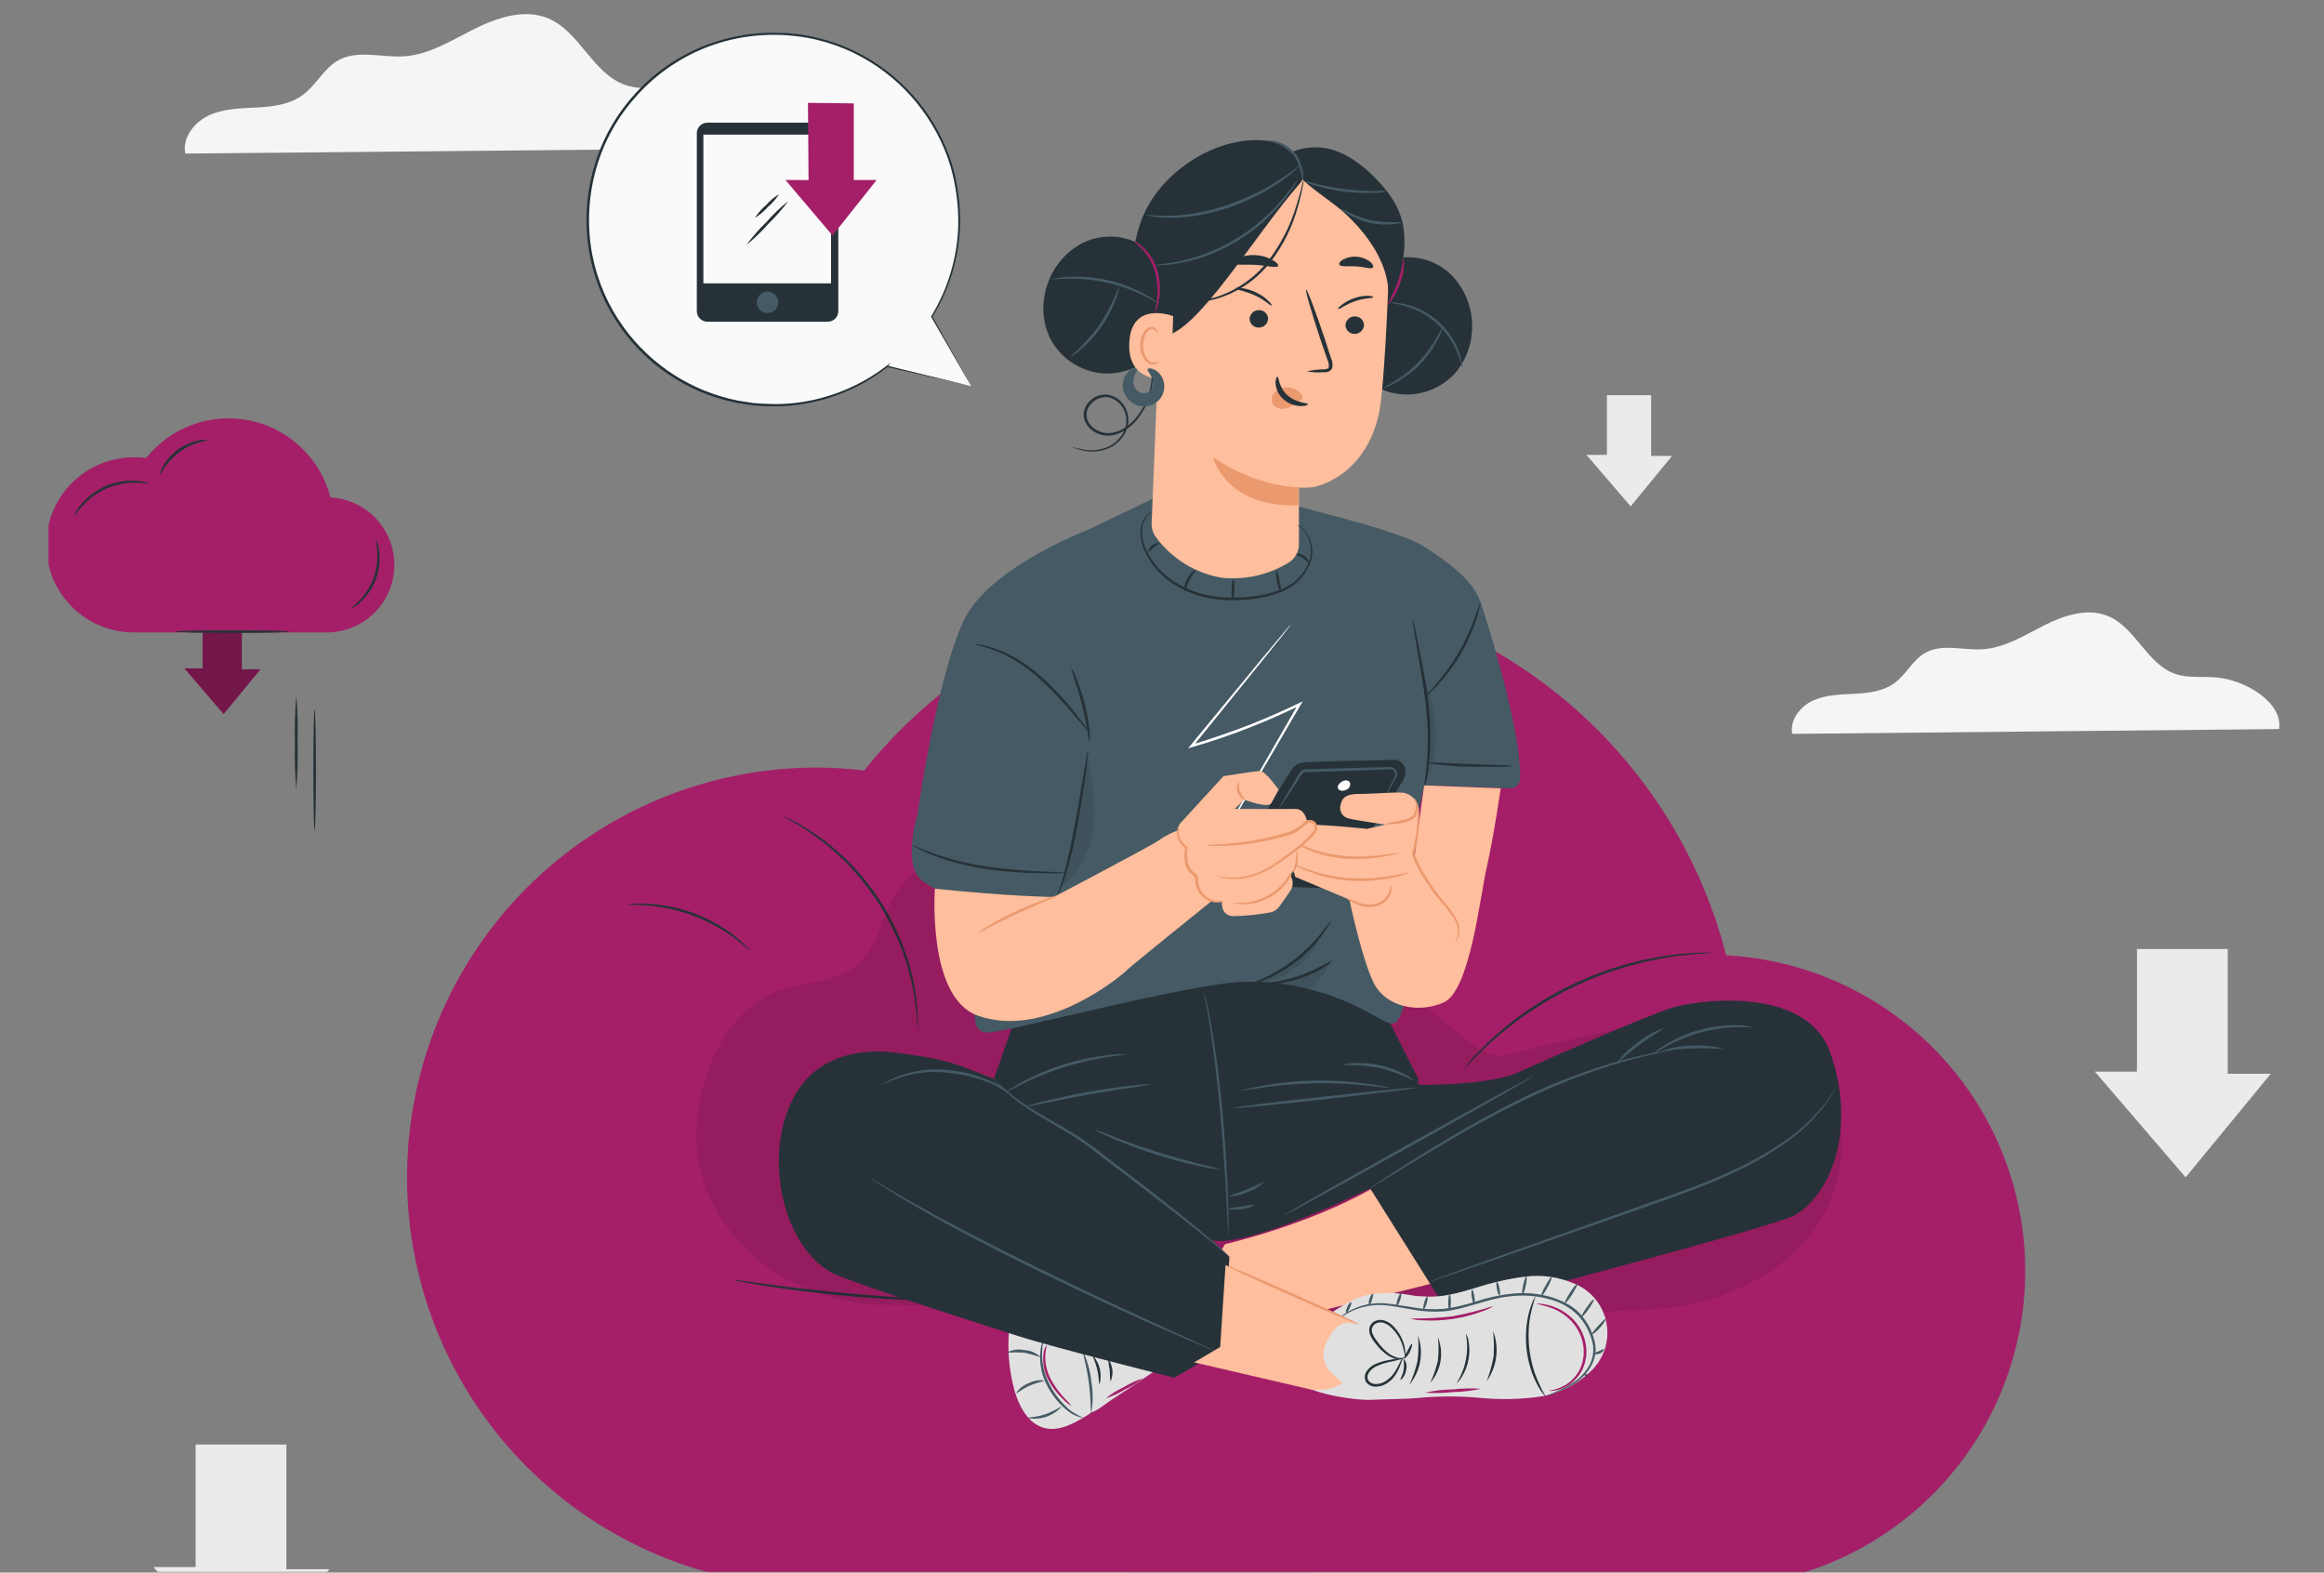 <?xml version="1.0" encoding="UTF-8"?> <svg xmlns="http://www.w3.org/2000/svg" width="671" height="454" viewBox="0 0 671 454" fill="none"><rect x="0" y="0" width="671" height="454" fill="#808080" stroke="none"/> <mask id="mask0" mask-type="alpha" maskUnits="userSpaceOnUse" x="0" y="0" width="671" height="454"> <rect width="671" height="454" fill="white"></rect> </mask> <g mask="url(#mask0)"> <g clip-path="url(#clip0)"> <path d="M463.966 114.08V131.315H458.049L470.813 146.189L482.78 131.625H476.73V114.08H463.966Z" fill="#EBEBEB"></path> <path d="M617 273.99V309.375H604.841L631.047 339.905L655.631 310.009H643.206V273.99H617Z" fill="#EBEBEB"></path> <path d="M56.482 417.033V452.418H44.323L70.53 482.948L95.113 453.038H82.689V417.033H56.482Z" fill="#EBEBEB"></path> <path d="M215.035 42.824C216.274 33.837 203.584 26.445 194.052 25.677C189.522 25.309 184.8 26.017 180.491 24.512C171.166 21.265 167.432 9.21 158.358 5.329C151.555 2.452 143.734 5.004 137.124 8.28C130.513 11.556 124.021 15.791 116.643 16.263C110.238 16.662 103.274 14.286 97.666 17.414C93.49 19.76 91.292 24.571 87.441 27.404C83.589 30.237 78.764 30.783 74.16 31.034C69.556 31.285 64.643 31.329 60.378 33.277C56.114 35.225 52.602 39.74 53.487 44.329L215.035 42.824Z" fill="#F5F5F5"></path> <path d="M658.051 210.481C659.128 202.66 648.09 196.226 639.798 195.562C635.843 195.238 631.741 195.843 627.993 194.544C619.892 191.711 616.645 181.264 608.722 177.9C602.819 175.391 595.987 177.619 590.262 180.511C584.537 183.403 578.841 187.033 572.437 187.447C566.859 187.801 560.809 185.735 555.925 188.45C552.295 190.486 550.391 194.677 547.071 197.141C543.751 199.605 539.516 200.092 535.459 200.299C531.401 200.506 527.18 200.565 523.477 202.247C519.773 203.929 516.704 207.869 517.471 211.868L658.051 210.481Z" fill="#F5F5F5"></path> <path d="M280.388 111.482L269.011 91.429C276.044 80.013 278.552 66.378 276.042 53.206C273.533 40.035 266.187 28.278 255.45 20.247C244.712 12.216 231.359 8.491 218.015 9.806C204.67 11.12 192.3 17.378 183.336 27.35C174.372 37.322 169.461 50.286 169.57 63.694C169.679 77.103 174.799 89.986 183.924 99.811C193.049 109.636 205.519 115.692 218.883 116.79C232.247 117.887 245.538 113.947 256.144 105.742V105.742L280.388 111.482Z" fill="#FAFAFA"></path> <path d="M280.388 111.483L256.07 105.949H255.79L255.967 105.713L256.247 105.979C248.769 111.813 239.88 115.565 230.483 116.854C227.664 117.252 224.814 117.395 221.969 117.282C220.494 117.282 219.018 117.164 217.543 117.046L213.012 116.352C205.798 114.974 198.943 112.133 192.868 108.005C186.794 103.876 181.629 98.548 177.692 92.348C173.755 86.148 171.129 79.207 169.976 71.954C168.823 64.7 169.167 57.287 170.988 50.172C173.011 41.981 176.962 34.392 182.512 28.038C188.121 21.541 195.205 16.481 203.17 13.282C210.818 10.257 219.049 8.991 227.252 9.578C235.021 10.105 242.578 12.336 249.386 16.115C261.596 22.913 270.725 34.145 274.884 47.486C276.538 53.159 277.324 59.049 277.215 64.957C276.919 74.362 274.15 83.523 269.188 91.518V91.326L280.403 111.483L268.864 91.518V91.415V91.326C273.744 83.345 276.441 74.221 276.684 64.869C276.764 59.022 275.963 53.197 274.309 47.59C270.167 34.406 261.125 23.315 249.046 16.602C242.337 12.886 234.89 10.694 227.237 10.183C219.148 9.607 211.032 10.863 203.495 13.858C195.611 17.033 188.606 22.059 183.073 28.51C177.609 34.765 173.714 42.231 171.711 50.29C169.759 58.016 169.542 66.079 171.076 73.899C172.554 81.291 175.598 88.279 180.004 94.395C187.947 105.433 199.789 113.039 213.131 115.673L217.557 116.367C219.033 116.5 220.508 116.544 221.984 116.618C224.798 116.738 227.618 116.609 230.41 116.234C239.73 114.999 248.561 111.33 256.011 105.595L257.192 104.68L256.277 105.861L256.159 105.566L280.388 111.483Z" fill="#263238"></path> <path d="M238.998 35.416H204.233C202.554 35.416 201.193 36.777 201.193 38.456V89.836C201.193 91.515 202.554 92.876 204.233 92.876H238.998C240.677 92.876 242.038 91.515 242.038 89.836V38.456C242.038 36.777 240.677 35.416 238.998 35.416Z" fill="#263238"></path> <path d="M239.942 38.869H203.082V81.809H239.942V38.869Z" fill="#FAFAFA"></path> <path d="M221.601 90.397C223.312 90.397 224.699 89.009 224.699 87.298C224.699 85.587 223.312 84.199 221.601 84.199C219.889 84.199 218.502 85.587 218.502 87.298C218.502 89.009 219.889 90.397 221.601 90.397Z" fill="#455A64"></path> <path d="M226.779 51.957L240.37 67.997L253.119 51.957H246.508V29.853L233.287 29.69L233.449 51.987L226.779 51.957Z" fill="#A41F68"></path> <path d="M227.621 58.023C225.879 60.392 223.939 62.608 221.821 64.648C219.889 66.856 217.771 68.895 215.491 70.742C217.219 68.366 219.155 66.149 221.276 64.117C223.206 61.902 225.33 59.862 227.621 58.023Z" fill="#263238"></path> <path d="M224.935 56.06C224.056 57.445 222.971 58.689 221.718 59.748C220.649 60.974 219.395 62.025 218 62.862C218.874 61.472 219.959 60.228 221.217 59.173C222.283 57.944 223.538 56.894 224.935 56.06Z" fill="#263238"></path> <path d="M325.689 435.331V506.853H301.12L354.079 568.547L403.747 508.122H378.633V435.331H325.689Z" fill="#A41F68"></path> <path opacity="0.3" d="M325.689 435.331V506.853H301.12L354.079 568.547L403.747 508.122H378.633V435.331H325.689Z" fill="black"></path> <path d="M498.392 275.79C491.803 250.195 478.213 226.942 459.146 208.639C440.08 190.336 416.292 177.707 390.449 172.168C364.606 166.629 337.731 168.399 312.839 177.28C287.946 186.161 266.02 201.802 249.519 222.447C244.975 221.901 240.403 221.615 235.825 221.592C204.451 221.592 174.361 234.055 152.176 256.24C129.991 278.426 117.527 308.515 117.527 339.89C117.527 371.264 129.991 401.354 152.176 423.539C174.361 445.724 204.451 458.188 235.825 458.188H493.405C517.189 458.205 540.041 448.937 557.093 432.356C574.146 415.775 584.052 393.193 584.702 369.417C585.352 345.642 576.695 322.551 560.574 305.064C544.453 287.576 522.142 277.073 498.392 275.79V275.79Z" fill="#A41F68"></path> <path d="M264.998 297.319C264.918 297.066 264.879 296.802 264.88 296.537C264.88 295.947 264.791 295.209 264.732 294.309C264.732 293.807 264.732 293.276 264.644 292.686C264.555 292.096 264.496 291.461 264.422 290.782C264.231 289.41 264.113 287.831 263.729 286.149C263.567 285.293 263.389 284.393 263.198 283.463C263.006 282.534 262.711 281.604 262.46 280.615C262.002 278.623 261.235 276.572 260.497 274.403C258.724 269.777 256.516 265.331 253.901 261.123C251.202 256.941 248.114 253.024 244.679 249.421C243.041 247.828 241.506 246.264 239.913 244.995C239.131 244.345 238.437 243.681 237.655 243.106L235.457 241.483C234.099 240.406 232.727 239.624 231.576 238.871L229.953 237.838L228.477 237.071L226.529 235.964C226.287 235.856 226.064 235.712 225.865 235.536C226.115 235.612 226.357 235.711 226.588 235.831L228.625 236.805L230.1 237.528C230.617 237.809 231.163 238.148 231.768 238.502C233.14 239.277 234.47 240.124 235.752 241.04L237.98 242.634C238.762 243.194 239.455 243.873 240.297 244.508C241.991 245.897 243.612 247.375 245.151 248.934C252.25 256.112 257.703 264.747 261.132 274.241C261.881 276.301 262.522 278.399 263.05 280.527C263.286 281.53 263.581 282.475 263.758 283.478C263.935 284.481 264.083 285.323 264.231 286.178C264.508 287.731 264.705 289.297 264.821 290.871C264.821 291.564 264.954 292.199 264.983 292.804C265.013 293.409 264.983 293.925 264.983 294.427V296.67C265.001 296.886 265.006 297.103 264.998 297.319V297.319Z" fill="#263238"></path> <path d="M216.598 274.448C216.495 274.551 214.945 272.972 212.171 270.921C204.818 265.46 196.082 262.168 186.953 261.418C183.456 261.123 181.272 261.256 181.272 261.123C181.752 260.983 182.249 260.913 182.748 260.917C184.143 260.822 185.543 260.822 186.939 260.917C196.244 261.356 205.175 264.711 212.466 270.508C213.568 271.37 214.608 272.307 215.58 273.312C215.962 273.65 216.304 274.031 216.598 274.448V274.448Z" fill="#263238"></path> <path d="M270.782 375.422C270.007 375.501 269.226 375.501 268.45 375.422C266.975 375.422 264.761 375.422 262.076 375.289C256.705 375.097 249.283 374.655 241.108 373.814C232.933 372.973 225.57 371.999 220.258 371.128C217.602 370.7 215.462 370.331 213.986 370.036C213.21 369.925 212.445 369.747 211.699 369.505C212.481 369.528 213.26 369.607 214.031 369.741L220.346 370.597C225.658 371.32 233.021 372.249 241.182 373.046C249.342 373.843 256.749 374.374 262.105 374.699L268.45 375.083C269.235 375.141 270.014 375.255 270.782 375.422Z" fill="#263238"></path> <path d="M494.526 275.067C494.255 275.128 493.978 275.163 493.7 275.17L491.324 275.332C490.306 275.332 489.037 275.451 487.591 275.642C486.145 275.834 484.463 275.923 482.648 276.247L479.785 276.705C478.797 276.867 477.778 277.118 476.716 277.325C474.591 277.723 472.363 278.357 470.002 278.977C459.822 281.873 450.173 286.382 441.42 292.331C439.428 293.733 437.509 295.032 435.842 296.419C434.986 297.097 434.145 297.717 433.393 298.366L431.209 300.27C429.733 301.45 428.626 302.66 427.564 303.664C426.502 304.667 425.631 305.582 424.923 306.349L423.285 308.061C423.1 308.271 422.892 308.459 422.665 308.622C422.808 308.383 422.976 308.16 423.167 307.958C423.565 307.471 424.082 306.881 424.642 306.143C425.203 305.405 426.118 304.402 427.21 303.369C428.302 302.336 429.379 301.082 430.781 299.872L432.95 297.924C433.702 297.245 434.544 296.61 435.385 295.917C437.052 294.441 438.97 293.172 440.962 291.741C449.782 285.671 459.558 281.127 469.884 278.298C472.26 277.693 474.517 277.074 476.657 276.705C477.734 276.498 478.767 276.262 479.77 276.115L482.722 275.716C484.551 275.421 486.234 275.347 487.694 275.214C488.95 275.091 490.21 275.032 491.472 275.037H493.848C494.074 275.023 494.302 275.033 494.526 275.067V275.067Z" fill="#263238"></path> <path d="M58.504 177.678V192.965H53.251L64.569 206.157L75.193 193.23H69.822V177.678H58.504Z" fill="#A41F68"></path> <path opacity="0.3" d="M58.504 177.678V192.965H53.251L64.569 206.157L75.193 193.23H69.822V177.678H58.504Z" fill="black"></path> <path d="M95.423 143.607C94.014 138.134 91.109 133.162 87.033 129.249C82.957 125.335 77.87 122.634 72.345 121.45C66.82 120.266 61.074 120.644 55.751 122.543C50.429 124.442 45.741 127.786 42.213 132.2C41.233 132.088 40.248 132.029 39.262 132.023C35.89 131.942 32.536 132.536 29.397 133.77C26.258 135.004 23.398 136.853 20.984 139.209C18.571 141.565 16.653 144.38 15.344 147.488C14.034 150.596 13.359 153.935 13.359 157.308C13.359 160.68 14.034 164.019 15.344 167.127C16.653 170.235 18.571 173.05 20.984 175.406C23.398 177.762 26.258 179.611 29.397 180.846C32.536 182.08 35.89 182.673 39.262 182.592H94.346C99.427 182.593 104.308 180.612 107.951 177.069C111.593 173.527 113.71 168.703 113.85 163.623C113.99 158.544 112.143 153.611 108.702 149.872C105.261 146.134 100.496 143.886 95.423 143.607V143.607Z" fill="#A41F68"></path> <path d="M101.236 175.746C101.236 175.642 102.24 174.934 103.656 173.473C105.51 171.575 106.943 169.307 107.862 166.818C108.742 164.316 109.094 161.658 108.895 159.012C108.732 156.976 108.363 155.737 108.481 155.707C109.022 156.71 109.344 157.817 109.426 158.953C109.811 161.688 109.522 164.476 108.583 167.074C107.644 169.671 106.085 172 104.04 173.857C103.249 174.677 102.293 175.32 101.236 175.746V175.746Z" fill="#263238"></path> <path d="M42.922 139.563C42.922 139.696 41.446 139.386 39.247 139.357C36.318 139.302 33.411 139.882 30.727 141.056C28.042 142.23 25.643 143.971 23.695 146.159C22.219 147.826 21.481 149.11 21.378 148.992C21.793 147.813 22.44 146.729 23.281 145.805C25.193 143.444 27.644 141.576 30.427 140.359C33.211 139.142 36.245 138.611 39.277 138.811C40.529 138.82 41.768 139.075 42.922 139.563V139.563Z" fill="#263238"></path> <path d="M59.994 127.08C59.161 127.351 58.314 127.573 57.456 127.744C55.457 128.311 53.574 129.225 51.893 130.444C50.218 131.663 48.766 133.16 47.599 134.871C47.157 135.641 46.664 136.38 46.123 137.084C46.251 136.191 46.579 135.339 47.082 134.59C48.148 132.699 49.614 131.063 51.376 129.795C53.133 128.509 55.146 127.618 57.279 127.183C58.163 126.938 59.093 126.903 59.994 127.08Z" fill="#263238"></path> <path d="M83.677 182.355C83.677 182.562 76.299 182.739 67.077 182.739C57.855 182.739 50.462 182.562 50.462 182.355C50.462 182.149 57.899 181.972 67.048 181.972C76.196 181.972 83.677 182.134 83.677 182.355Z" fill="#263238"></path> <path d="M85.536 227.892C85.156 223.373 85.028 218.836 85.153 214.302C85.028 209.764 85.156 205.222 85.536 200.697C85.925 205.221 86.054 209.764 85.92 214.302C86.053 218.836 85.925 223.373 85.536 227.892V227.892Z" fill="#263238"></path> <path d="M90.849 239.785C90.642 239.785 90.465 231.935 90.465 222.27C90.465 212.605 90.642 204.755 90.849 204.755C91.055 204.755 91.232 212.605 91.232 222.27C91.232 231.935 91.07 239.785 90.849 239.785Z" fill="#263238"></path> <g opacity="0.3"> <path opacity="0.3" d="M531.062 323.186C528.111 306.35 505.785 289.247 486.543 293.099C469.781 296.434 451.734 300.329 435.163 304.52C428.317 306.246 421.234 297.939 415.508 293.822C412.557 291.667 410.727 288.215 408.853 284.968C398.185 266.833 380.625 253.228 361.015 245.629C341.404 238.03 319.831 236.215 298.922 238.502C282.69 240.287 264.983 245.88 257.384 260.341C254.344 266.169 253.134 273.163 248.427 277.738C242.141 283.817 232.196 283.33 224.006 286.414C207.627 292.582 199.334 316 201.4 333.368C203.466 350.735 218.915 373.12 251.393 376.691C251.393 376.691 369.042 377.724 427.136 380.542C447.278 381.516 453.357 378.742 473.499 378.211C509.046 377.355 536.374 354.07 531.062 323.186Z" fill="black"></path> </g> <path d="M314.947 407.812C316.924 407.31 319.137 405.274 320.849 404.182C325.04 401.486 329.186 398.717 333.288 395.874C318.532 391.595 306.064 388.216 291.337 384.069C290.832 389.972 291.381 395.918 292.96 401.629C294.318 406.188 296.915 411.043 301.519 412.253C305.695 413.345 309.945 411.043 313.633 408.771L314.652 408.136" fill="#E0E0E0"></path> <path d="M317.47 399.666C317.249 399.666 317.338 397.733 316.821 395.475C316.305 393.217 315.345 391.535 315.611 391.417C316.575 392.533 317.249 393.87 317.573 395.308C317.898 396.747 317.862 398.244 317.47 399.666V399.666Z" fill="#263238"></path> <path d="M320.643 398.884C320.491 397.789 320.412 396.684 320.407 395.579C320.178 394.499 320.025 393.404 319.949 392.303C320.63 393.243 321.053 394.346 321.174 395.501C321.296 396.656 321.113 397.822 320.643 398.884V398.884Z" fill="#263238"></path> <path d="M301.194 386.813C301.327 386.813 300.899 388.289 300.869 390.812C300.822 394.017 301.621 397.178 303.186 399.976C304.682 402.811 306.729 405.32 309.207 407.354C310.314 408.09 311.484 408.727 312.704 409.257C312.331 409.278 311.959 409.218 311.612 409.08C310.647 408.792 309.732 408.359 308.897 407.796C306.236 405.822 304.053 403.275 302.507 400.345C300.878 397.433 300.125 394.113 300.338 390.783C300.386 389.786 300.539 388.796 300.796 387.832C300.862 387.47 300.997 387.124 301.194 386.813Z" fill="#455A64"></path> <path d="M312.704 390.222C313.996 392.949 314.805 395.88 315.094 398.883C315.615 401.841 315.615 404.868 315.094 407.825C314.858 407.825 315.02 403.827 314.356 398.972C313.692 394.117 312.468 390.295 312.704 390.222Z" fill="#455A64"></path> <path d="M309.37 405.923C308.492 405.422 307.7 404.784 307.023 404.034C305.224 402.377 303.726 400.42 302.597 398.25C301.469 396.049 301.002 393.568 301.254 391.108C301.297 390.08 301.635 389.086 302.228 388.245C302.346 388.245 301.903 389.352 301.8 391.196C301.714 393.537 302.221 395.862 303.275 397.954C304.377 400.049 305.757 401.984 307.378 403.709C308.112 404.38 308.779 405.122 309.37 405.923V405.923Z" fill="#A41F68"></path> <path d="M329.998 397.925C328.408 399.213 326.663 400.299 324.804 401.156C323.065 402.233 321.202 403.095 319.256 403.724C320.839 402.421 322.585 401.33 324.45 400.478C326.187 399.401 328.05 398.543 329.998 397.925V397.925Z" fill="#A41F68"></path> <path d="M306.506 406.129C305.283 407.463 303.74 408.463 302.023 409.036C300.307 409.609 298.473 409.736 296.693 409.405C296.693 409.184 299.069 409.228 301.784 408.299C304.499 407.369 306.373 405.952 306.506 406.129Z" fill="#455A64"></path> <path d="M301.505 398.574C301.505 398.795 299.512 399.076 297.299 400.05C295.086 401.023 293.536 402.381 293.374 402.219C294.231 400.898 295.495 399.893 296.974 399.356C298.355 398.598 299.95 398.323 301.505 398.574V398.574Z" fill="#455A64"></path> <path d="M300.53 391.86C298.94 391.312 297.319 390.859 295.675 390.502C293.994 390.415 292.31 390.415 290.629 390.502C292.208 389.666 294.03 389.41 295.779 389.779C297.562 389.875 299.25 390.614 300.53 391.86V391.86Z" fill="#455A64"></path> <path d="M413.501 370.523C413.59 370.656 358.152 384.025 358.152 384.025L350.007 364.945L353.74 359.176C353.74 359.176 377.172 353.878 396.237 343.092L413.501 370.523Z" fill="#FFBE9D"></path> <path d="M283.413 316.163C283.413 316.163 280.875 312.459 270.133 307.191C261.206 302.764 238.29 299.164 229.008 317.092C219.727 335.021 226.854 362.526 242.289 368.399C257.723 374.271 283.413 382.313 293.934 385.707C304.455 389.101 339.058 397.763 339.058 397.763L353.283 389.426L354.965 362.865C354.965 362.865 335.354 342.723 318.665 337.16C301.976 331.597 283.413 316.163 283.413 316.163Z" fill="#263238"></path> <path d="M251.394 303.65C251.541 303.428 267.123 303.871 278.5 308.165C282.779 309.773 286.97 311.5 286.97 311.5L293.256 293.586L340.372 277.886H392.534L409.503 311.5V313.197C409.503 313.197 429.881 313.536 438.705 309.463C447.529 305.391 475.019 293.497 482.146 291.122C489.274 288.746 521.191 284.187 528.318 303.605C535.445 323.024 530.398 343.284 518.475 350.691C512.853 354.174 418.003 378.728 418.003 378.728L395.588 343.077C395.588 343.077 361.443 360.002 350.007 358.158C338.571 356.313 251.394 303.65 251.394 303.65Z" fill="#263238"></path> <path d="M347.602 286.547C347.702 286.77 347.781 287.002 347.838 287.24C347.971 287.772 348.148 288.436 348.354 289.232C348.782 290.974 349.328 293.526 349.83 296.684C350.981 303 352.132 311.809 353.017 321.563C353.903 331.316 354.375 340.17 354.567 346.648C354.67 349.85 354.7 352.447 354.7 354.247C354.7 355.073 354.7 355.723 354.7 356.313C354.74 356.552 354.74 356.797 354.7 357.036C354.652 356.797 354.622 356.556 354.611 356.313C354.611 355.752 354.611 355.073 354.508 354.247C354.404 352.343 354.286 349.82 354.124 346.677C353.799 340.273 353.224 331.434 352.353 321.681C351.483 311.927 350.405 303.162 349.402 296.832C348.915 293.674 348.443 291.121 348.104 289.365C347.956 288.554 347.823 287.89 347.72 287.329C347.638 287.076 347.598 286.812 347.602 286.547V286.547Z" fill="#455A64"></path> <path d="M408.986 314.022C408.986 314.229 397.181 315.719 382.558 317.342C367.935 318.966 356.086 320.117 355.998 319.895C355.909 319.674 367.802 318.198 382.425 316.575C397.048 314.952 408.956 313.816 408.986 314.022Z" fill="#455A64"></path> <path d="M401.195 314.097C400.631 314.122 400.066 314.077 399.513 313.964C398.436 313.816 396.886 313.625 394.953 313.433C389.941 312.887 384.899 312.655 379.858 312.739C374.821 312.837 369.795 313.241 364.807 313.949L360.277 314.643C359.725 314.769 359.161 314.838 358.595 314.849C359.113 314.618 359.658 314.454 360.218 314.362C361.266 314.082 362.8 313.757 364.718 313.418C374.732 311.668 384.958 311.489 395.027 312.887C396.945 313.167 398.495 313.433 399.557 313.669C400.116 313.756 400.665 313.9 401.195 314.097V314.097Z" fill="#455A64"></path> <path d="M408.411 312.06C405.177 310.472 401.79 309.216 398.303 308.312C394.756 307.661 391.151 307.379 387.546 307.471C388.566 307.115 389.638 306.935 390.718 306.94C395.941 306.638 401.145 307.788 405.755 310.26C406.73 310.715 407.627 311.322 408.411 312.06V312.06Z" fill="#455A64"></path> <path d="M364.969 341.232C363.629 342.577 361.991 343.588 360.188 344.184C358.483 345.005 356.606 345.405 354.714 345.349C354.714 345.128 357.09 344.597 359.893 343.461C362.697 342.324 364.836 341.055 364.969 341.232Z" fill="#455A64"></path> <path d="M362.461 347.843C360.018 349.152 357.192 349.559 354.479 348.994C355.779 348.634 357.115 348.421 358.463 348.359C359.773 348.044 361.114 347.871 362.461 347.843V347.843Z" fill="#455A64"></path> <path d="M442.63 310.762C442.415 310.942 442.183 311.1 441.936 311.234L439.885 312.459L432.242 316.885L406.891 331.14L381.422 345.202L373.661 349.393L371.521 350.499C371.276 350.635 371.019 350.749 370.754 350.839C370.966 350.656 371.199 350.497 371.447 350.367L373.513 349.127L381.157 344.7L406.507 330.446L431.976 316.384L439.738 312.208L441.863 311.101C442.1 310.95 442.358 310.835 442.63 310.762Z" fill="#455A64"></path> <path d="M482.426 303.251C482.113 303.354 481.792 303.432 481.467 303.487L478.722 304.048C476.332 304.55 472.894 305.347 468.703 306.527C457.806 309.699 447.234 313.894 437.126 319.055C425.232 324.957 414.992 331.302 407.496 335.832L398.642 341.233L396.222 342.709C395.945 342.884 395.653 343.037 395.352 343.166C395.596 342.942 395.863 342.745 396.148 342.576L398.48 341.012C400.516 339.669 403.467 337.736 407.156 335.404C414.534 330.742 424.863 324.382 436.742 318.391C446.886 313.206 457.531 309.063 468.511 306.025C472.746 304.904 476.214 304.196 478.619 303.797C479.814 303.561 480.759 303.458 481.393 303.369C481.731 303.287 482.078 303.247 482.426 303.251Z" fill="#455A64"></path> <path d="M505.785 296.537C505.785 296.67 504.074 296.537 501.359 296.537C497.781 296.643 494.229 297.178 490.779 298.13C487.334 299.094 484.016 300.461 480.892 302.203C478.487 303.561 477.1 304.564 477.026 304.461C476.952 304.357 477.307 304.121 477.912 303.634C478.771 302.949 479.673 302.318 480.612 301.746C483.706 299.824 487.06 298.358 490.572 297.393C494.079 296.421 497.705 295.949 501.344 295.991C502.445 296.001 503.544 296.08 504.635 296.227C505.031 296.274 505.419 296.379 505.785 296.537V296.537Z" fill="#455A64"></path> <path d="M497.58 302.778C497.58 303 493.626 302.483 488.727 302.66C483.828 302.837 480.021 303.605 479.977 303.383C482.773 302.379 485.726 301.879 488.697 301.908C491.687 301.67 494.694 301.965 497.58 302.778V302.778Z" fill="#455A64"></path> <path d="M480.464 296.758C480.568 296.964 477.174 298.765 473.396 301.583C469.619 304.401 466.889 307.117 466.727 306.954C468.428 304.607 470.531 302.579 472.939 300.963C475.186 299.138 477.732 297.715 480.464 296.758V296.758Z" fill="#455A64"></path> <path d="M530.383 313.594C530.334 313.7 530.28 313.804 530.221 313.904L529.734 314.775C529.277 315.557 528.598 316.664 527.609 318.036C524.84 321.961 521.492 325.444 517.678 328.365C511.998 332.611 505.861 336.209 499.381 339.093C492.121 342.442 483.843 345.393 475.167 348.433L430.692 364.001L417.176 368.619L413.502 369.844L412.528 370.154C412.419 370.196 412.305 370.221 412.188 370.228L412.498 370.08L413.443 369.696L417.087 368.339L430.515 363.484L474.916 347.71C483.592 344.67 491.856 341.808 499.101 338.443C505.545 335.608 511.665 332.086 517.354 327.937C521.171 325.075 524.564 321.687 527.432 317.874C528.436 316.531 529.173 315.439 529.66 314.701L530.221 313.86C530.329 313.673 530.383 313.585 530.383 313.594Z" fill="#455A64"></path> <path d="M351.704 390.37C351.337 390.264 350.977 390.136 350.626 389.986L347.587 388.762C344.96 387.684 341.168 386.076 336.52 384.025C327.209 379.937 314.386 374.094 300.515 367.292C286.645 360.489 274.146 354.011 265.337 348.847C260.91 346.309 257.428 344.154 255.008 342.605L252.278 340.79C251.951 340.595 251.645 340.368 251.363 340.111C251.712 340.266 252.047 340.449 252.367 340.657L255.156 342.354C257.59 343.83 261.132 345.91 265.573 348.36C274.427 353.333 286.91 359.766 300.825 366.598C314.74 373.43 327.474 379.318 336.711 383.523L347.705 388.555L350.656 389.898C351.02 390.019 351.371 390.177 351.704 390.37V390.37Z" fill="#455A64"></path> <path d="M255.053 312.961C255.446 312.615 255.888 312.332 256.366 312.119C257.609 311.459 258.901 310.896 260.232 310.437C264.665 308.907 269.387 308.402 274.044 308.962C278.694 309.406 283.225 310.696 287.412 312.769C288.662 313.428 289.831 314.23 290.895 315.159C291.307 315.472 291.67 315.845 291.972 316.266C290.436 315.155 288.829 314.144 287.162 313.241C282.958 311.348 278.471 310.162 273.881 309.729C269.338 309.174 264.729 309.576 260.35 310.909C257.03 311.987 255.112 313.093 255.053 312.961Z" fill="#455A64"></path> <path d="M354.95 362.879C354.694 362.738 354.46 362.559 354.257 362.348L352.368 360.74C350.73 359.264 348.31 357.346 345.3 354.926C339.279 350.101 330.78 343.638 321.41 336.481L314.593 331.243C312.365 329.59 310.166 328.173 307.923 326.816C303.496 324.204 299.512 321.976 296.31 319.777C293.748 318.091 291.361 316.153 289.183 313.993C288.591 313.413 288.029 312.802 287.501 312.163C287.295 311.956 287.116 311.723 286.97 311.47C286.97 311.47 287.811 312.326 289.39 313.786C291.628 315.839 294.043 317.691 296.605 319.32C299.822 321.445 303.88 323.614 308.292 326.211C310.491 327.524 312.719 328.941 315.035 330.638C317.352 332.335 319.462 334.09 321.867 335.876C331.238 343.033 339.693 349.555 345.639 354.513C348.59 356.977 350.996 359.028 352.56 360.504C353.371 361.241 353.962 361.832 354.36 362.245C354.576 362.437 354.774 362.65 354.95 362.879V362.879Z" fill="#455A64"></path> <path d="M316.039 326.093C317.826 326.648 319.579 327.303 321.292 328.055C324.524 329.31 328.995 331.006 334.027 332.556C339.058 334.105 343.662 335.374 347.012 336.201C348.846 336.598 350.659 337.09 352.442 337.676C351.946 337.697 351.449 337.648 350.966 337.529C350.007 337.396 348.62 337.145 346.923 336.791C342.499 335.867 338.125 334.715 333.82 333.338C329.508 331.98 325.267 330.404 321.115 328.616C319.536 327.922 318.252 327.332 317.382 326.904C316.905 326.686 316.454 326.414 316.039 326.093V326.093Z" fill="#455A64"></path> <path d="M332.358 313.02C330.612 313.429 328.843 313.735 327.061 313.934C323.785 314.421 319.255 315.115 314.282 316C309.31 316.886 304.824 317.815 301.578 318.494C299.84 318.933 298.075 319.258 296.295 319.468C296.725 319.248 297.181 319.084 297.652 318.981C298.538 318.715 299.836 318.361 301.445 317.963C304.676 317.151 309.147 316.148 314.15 315.248C319.152 314.348 323.682 313.772 326.987 313.388C328.64 313.211 329.938 313.093 330.912 313.034C331.391 312.959 331.878 312.954 332.358 313.02Z" fill="#455A64"></path> <path d="M325.364 304.358C325.364 304.476 323.328 304.653 320.081 305.14C311.584 306.393 303.332 308.951 295.616 312.724C292.665 314.2 290.879 315.188 290.82 315.07C291.167 314.737 291.56 314.454 291.986 314.229C292.753 313.713 293.904 313.034 295.365 312.237C299.187 310.2 303.194 308.53 307.332 307.25C311.466 305.974 315.709 305.084 320.007 304.594C321.66 304.417 322.959 304.328 323.918 304.313C324.399 304.252 324.887 304.267 325.364 304.358V304.358Z" fill="#455A64"></path> <path d="M384.654 378.86L375.801 399.519C379.062 402.47 391.457 404.358 395.825 404.137C400.192 403.916 406.508 403.96 410.861 403.473C416.407 403.026 421.981 403.065 427.52 403.591C433.062 404.116 438.646 404.012 444.165 403.281C449.697 402.522 454.855 400.056 458.921 396.228C460.886 394.492 462.372 392.28 463.237 389.804C464.101 387.328 464.315 384.671 463.857 382.089C463.399 379.507 462.285 377.086 460.623 375.058C458.96 373.03 456.804 371.463 454.361 370.508C449.911 368.616 445.035 367.949 440.24 368.575C435.469 369.204 430.767 370.271 426.192 371.763C421.279 373.238 416.247 374.714 411.141 374.271C410.108 374.183 409.075 374.271 408.057 374.035C401.388 372.796 394.437 372.737 388.432 376.514C387.251 377.267 385.909 377.931 384.654 378.86Z" fill="#E0E0E0"></path> <path d="M385.938 381.177C386.174 380.906 386.436 380.659 386.72 380.439C387.514 379.783 388.363 379.196 389.258 378.683C392.586 376.768 396.429 375.938 400.251 376.308C402.641 376.544 405.209 377.031 407.983 377.444C410.904 377.964 413.879 378.108 416.836 377.872C420.085 377.435 423.286 376.699 426.398 375.673C429.788 374.551 433.292 373.809 436.845 373.46C440.423 373.113 444.033 373.423 447.499 374.374C449.144 374.849 450.737 375.492 452.25 376.293C453.722 377.039 455.05 378.038 456.176 379.244C458.249 381.497 459.707 384.247 460.41 387.227C460.755 388.583 460.801 389.998 460.543 391.373C460.264 392.636 459.764 393.84 459.068 394.929C457.901 396.78 456.333 398.343 454.479 399.504C453.101 400.382 451.643 401.127 450.126 401.732C448.886 402.248 447.912 402.588 447.248 402.824C446.916 402.961 446.57 403.06 446.215 403.119C446.527 402.944 446.852 402.796 447.189 402.676C447.838 402.396 448.798 402.012 450.008 401.466C451.479 400.809 452.895 400.034 454.243 399.15C456.011 397.993 457.498 396.455 458.596 394.649C459.272 393.576 459.722 392.376 459.918 391.122C460.113 389.868 460.05 388.588 459.732 387.36C459.02 384.509 457.598 381.885 455.6 379.731C453.282 377.448 450.392 375.832 447.233 375.053C443.871 374.145 440.373 373.845 436.904 374.168C429.703 374.699 423.314 377.99 416.91 378.595C413.901 378.815 410.875 378.647 407.909 378.093C405.135 377.636 402.582 377.119 400.221 376.853C396.493 376.468 392.734 377.197 389.42 378.949C388.22 379.629 387.058 380.373 385.938 381.177V381.177Z" fill="#455A64"></path> <path d="M446.274 403.208C446.274 403.208 445.95 402.927 445.477 402.307C445.18 401.943 444.909 401.559 444.666 401.157C444.321 400.636 444.011 400.094 443.736 399.533C442.985 398.093 442.367 396.586 441.892 395.033C441.315 393.107 440.92 391.13 440.711 389.13C440.535 387.142 440.535 385.142 440.711 383.154C440.866 381.537 441.167 379.937 441.611 378.373C441.77 377.766 441.967 377.17 442.202 376.588C442.354 376.143 442.537 375.71 442.748 375.289C443.102 374.596 443.308 374.227 443.353 374.257C443.397 374.286 442.762 375.85 442.143 378.506C441.772 380.053 441.53 381.627 441.419 383.213C441.303 385.156 441.333 387.104 441.508 389.042C441.731 390.976 442.101 392.89 442.615 394.767C443.048 396.284 443.601 397.764 444.267 399.194C445.345 401.835 446.363 403.134 446.274 403.208Z" fill="#263238"></path> <path d="M390.098 375.968C390.29 376.071 390.098 376.838 389.67 377.724C389.242 378.609 388.903 379.317 388.696 379.199C388.49 379.081 388.578 378.314 388.962 377.384C389.346 376.455 389.921 375.864 390.098 375.968Z" fill="#455A64"></path> <path d="M396.399 373.519C396.591 373.607 396.399 374.36 396.148 375.245C395.898 376.131 395.529 376.839 395.322 376.721C395.116 376.603 395.116 375.865 395.411 374.935C395.706 374.006 396.207 373.43 396.399 373.519Z" fill="#455A64"></path> <path d="M404.501 373.356C404.692 373.43 404.589 374.3 404.265 375.303C403.94 376.307 403.497 377.074 403.305 377C403.114 376.927 403.202 376.071 403.527 375.067C403.851 374.064 404.294 373.297 404.501 373.356Z" fill="#455A64"></path> <path d="M412.1 374.316C412.307 374.316 412.233 375.245 411.938 376.264C411.643 377.282 411.229 378.064 411.038 378.005C410.846 377.946 410.905 377.075 411.2 376.042C411.495 375.009 411.893 374.257 412.1 374.316Z" fill="#455A64"></path> <path d="M418.504 378.328C418.297 378.328 418.12 377.295 418.135 376.026C418.149 374.757 418.312 373.739 418.533 373.739C418.754 373.739 418.902 374.772 418.902 376.026C418.902 377.281 418.71 378.328 418.504 378.328Z" fill="#455A64"></path> <path d="M425.616 376.513C425.395 376.513 425.1 375.628 424.937 374.477C424.775 373.326 424.819 372.367 425.026 372.338C425.232 372.308 425.542 373.223 425.705 374.374C425.867 375.525 425.852 376.484 425.616 376.513Z" fill="#455A64"></path> <path d="M432.197 370.065C432.404 370.065 432.743 370.892 432.949 371.998C433.156 373.105 433.156 374.035 432.949 374.064C432.743 374.094 432.404 373.238 432.197 372.131C431.99 371.025 431.99 370.095 432.197 370.065Z" fill="#455A64"></path> <path d="M440.697 368.501C440.904 368.501 440.815 369.755 440.52 371.202C440.225 372.648 439.782 373.799 439.576 373.754C439.369 373.71 439.458 372.5 439.768 371.054C440.077 369.608 440.491 368.457 440.697 368.501Z" fill="#455A64"></path> <path d="M447.986 368.708C448.178 368.796 447.661 370.183 446.82 371.659C445.979 373.135 445.153 374.404 444.976 374.3C445.137 373.241 445.535 372.233 446.141 371.349C446.968 369.8 447.75 368.619 447.986 368.708Z" fill="#455A64"></path> <path d="M455.408 370.656C455.585 370.774 454.906 372.131 453.933 373.695C452.959 375.259 451.941 376.44 451.763 376.322C451.586 376.204 452.265 374.846 453.239 373.282C454.213 371.718 455.231 370.538 455.408 370.656Z" fill="#455A64"></path> <path d="M460.19 375.141C460.352 375.259 459.703 376.484 458.714 377.886C457.725 379.288 456.811 380.321 456.648 380.203C456.486 380.085 457.121 378.845 458.124 377.443C459.127 376.041 460.013 375.009 460.19 375.141Z" fill="#455A64"></path> <path d="M463.524 380.838C463.701 380.956 463.037 382.151 461.916 383.39C460.794 384.63 459.673 385.397 459.54 385.25C459.407 385.102 460.263 384.084 461.355 382.874C462.447 381.664 463.347 380.705 463.524 380.838Z" fill="#455A64"></path> <path d="M463.037 389.529C463.2 389.647 462.831 390.37 461.96 390.753C461.089 391.137 460.293 390.93 460.322 390.753C460.352 390.576 460.957 390.385 461.65 390.075C462.344 389.765 462.875 389.381 463.037 389.529Z" fill="#455A64"></path> <path d="M458.316 396.966C458.316 397.157 458.183 397.408 457.858 397.364C457.534 397.32 457.43 396.995 457.563 396.833C457.61 396.762 457.674 396.704 457.748 396.663C457.823 396.621 457.906 396.599 457.991 396.597C458.072 396.626 458.143 396.676 458.2 396.74C458.257 396.804 458.296 396.882 458.316 396.966V396.966Z" fill="#455A64"></path> <path d="M406.861 399.902C407.909 397.693 408.716 395.378 409.267 392.996C409.581 390.549 409.631 388.076 409.414 385.618C410.268 388.006 410.481 390.575 410.033 393.071C409.585 395.566 408.492 397.901 406.861 399.843V399.902Z" fill="#263238"></path> <path d="M412.94 399.209C413.912 397.173 414.654 395.035 415.154 392.834C415.414 390.589 415.414 388.321 415.154 386.076C416.043 388.253 416.309 390.635 415.92 392.955C415.532 395.275 414.505 397.44 412.955 399.209H412.94Z" fill="#263238"></path> <path d="M420.599 399.253C423.254 395.024 424.193 389.941 423.225 385.043C423.646 385.67 423.909 386.388 423.992 387.138C424.337 388.922 424.337 390.755 423.992 392.539C423.674 394.329 423.008 396.038 422.03 397.571C421.307 398.736 420.672 399.312 420.599 399.253Z" fill="#263238"></path> <path d="M429.246 398.736C430.132 396.438 430.799 394.062 431.238 391.639C431.412 389.18 431.363 386.711 431.091 384.261C432.004 386.641 432.313 389.209 431.991 391.738C431.669 394.266 430.726 396.676 429.246 398.751V398.736Z" fill="#263238"></path> <path d="M405.312 392.259C404.918 392.431 404.484 392.492 404.058 392.436C402.888 392.361 401.755 391.99 400.767 391.358C399.35 390.401 398.112 389.202 397.108 387.817C396.427 387.036 395.888 386.142 395.514 385.176C395.329 384.62 395.283 384.027 395.381 383.449C395.494 382.829 395.817 382.266 396.296 381.856C396.762 381.482 397.313 381.229 397.899 381.119C398.486 381.008 399.091 381.043 399.661 381.221C400.665 381.552 401.572 382.124 402.302 382.889C403.518 384.112 404.459 385.581 405.061 387.197C405.471 388.271 405.714 389.4 405.784 390.547C405.85 390.965 405.825 391.393 405.711 391.801C405.484 390.289 405.098 388.805 404.56 387.374C403.915 385.871 402.977 384.512 401.8 383.376C401.152 382.697 400.346 382.19 399.454 381.9C399.003 381.766 398.527 381.742 398.065 381.829C397.603 381.916 397.169 382.112 396.798 382.402C396.462 382.714 396.229 383.121 396.129 383.569C396.029 384.017 396.067 384.484 396.237 384.91C396.586 385.8 397.085 386.624 397.713 387.345C398.643 388.694 399.79 389.881 401.107 390.857C402.346 391.716 403.805 392.203 405.312 392.259V392.259Z" fill="#263238"></path> <path d="M404.958 392.038C404.93 392.425 404.835 392.805 404.677 393.159C404.347 394.18 403.922 395.168 403.408 396.11C402.662 397.546 401.527 398.743 400.133 399.563C399.277 400.049 398.313 400.313 397.329 400.331C396.758 400.37 396.187 400.261 395.67 400.016C395.153 399.77 394.708 399.396 394.378 398.929C394.119 398.423 394.012 397.853 394.07 397.287C394.127 396.722 394.347 396.185 394.702 395.741C395.275 394.948 396.035 394.309 396.916 393.882C398.363 393.24 399.893 392.803 401.461 392.584C402.854 392.237 404.277 392.025 405.71 391.949C404.369 392.456 402.987 392.846 401.579 393.115C400.081 393.405 398.624 393.876 397.24 394.517C396.476 394.904 395.818 395.471 395.322 396.169C395.059 396.497 394.893 396.892 394.843 397.31C394.794 397.727 394.863 398.15 395.042 398.53C395.299 398.871 395.634 399.144 396.02 399.326C396.405 399.509 396.829 399.595 397.255 399.578C398.117 399.575 398.964 399.357 399.719 398.944C401.025 398.198 402.114 397.125 402.877 395.83C404.22 393.558 404.766 391.964 404.958 392.038Z" fill="#263238"></path> <path d="M404.353 398.323C404.176 398.176 405.032 397.039 405.283 395.372C405.534 393.705 405.12 392.421 405.283 392.303C405.657 392.736 405.918 393.255 406.041 393.814C406.165 394.373 406.148 394.954 405.991 395.505C405.74 397.408 404.471 398.485 404.353 398.323Z" fill="#263238"></path> <path d="M407.643 388.009C407.835 388.009 407.643 389.189 407.009 390.399C406.374 391.609 405.533 392.377 405.371 392.259C405.209 392.14 405.725 391.181 406.33 390.045C406.935 388.909 407.437 387.935 407.643 388.009Z" fill="#263238"></path> <path d="M431.268 377.03C430.256 377.702 429.153 378.224 427.992 378.58C422.475 380.637 416.59 381.522 410.713 381.177C409.499 381.171 408.293 380.998 407.127 380.66C411.219 380.71 415.31 380.498 419.374 380.026C423.4 379.287 427.373 378.287 431.268 377.03V377.03Z" fill="#A41F68"></path> <path d="M427.609 400.95C424.945 401.523 422.232 401.839 419.508 401.894C416.804 402.206 414.077 402.265 411.362 402.071C414.026 401.498 416.739 401.182 419.463 401.127C422.167 400.816 424.894 400.757 427.609 400.95V400.95Z" fill="#A41F68"></path> <path d="M447.189 401.525C449.038 401.265 450.809 400.61 452.383 399.607C454.045 398.472 455.378 396.92 456.249 395.106C457.25 392.866 457.529 390.37 457.046 387.964C456.577 385.543 455.442 383.3 453.77 381.486C452.389 380.02 450.735 378.837 448.901 378.004C447.159 377.296 445.349 376.767 443.5 376.425C444.012 376.332 444.537 376.332 445.049 376.425C446.443 376.588 447.809 376.941 449.107 377.473C451.059 378.264 452.823 379.455 454.287 380.97C456.087 382.859 457.306 385.225 457.798 387.787C458.321 390.353 458 393.018 456.884 395.387C455.933 397.291 454.479 398.899 452.678 400.035C451.476 400.793 450.129 401.296 448.724 401.51C448.218 401.611 447.697 401.616 447.189 401.525V401.525Z" fill="#A41F68"></path> <path d="M353.843 365.255L392.209 382.298C392.582 387.175 391.773 392.07 389.848 396.567C387.044 402.322 378.53 401.171 378.53 401.171L344.769 393.321L352.294 388.894L353.843 365.255Z" fill="#FFBE9D"></path> <path d="M388.136 399.592C386.618 398.53 385.231 397.292 384.004 395.903C382.779 394.499 382.089 392.706 382.057 390.842C382.223 389.164 382.79 387.549 383.709 386.135C384.494 384.426 385.844 383.04 387.531 382.21C389.656 381.413 391.958 382.328 394.038 383.346L394.437 391.905L388.136 399.592Z" fill="#E0E0E0"></path> <path d="M392.267 382.298C392.179 382.49 383.517 378.831 372.908 374.123C362.298 369.416 353.725 365.447 353.843 365.27C353.961 365.093 362.608 368.723 373.217 373.43C383.827 378.137 392.356 382.092 392.267 382.298Z" fill="#EB996E"></path> <path d="M435.945 227.583C436.315 227.602 436.685 227.549 437.033 227.425C437.382 227.302 437.703 227.11 437.977 226.862C438.251 226.613 438.474 226.313 438.632 225.979C438.789 225.644 438.879 225.281 438.896 224.912C439.324 212.782 431.327 185.307 427.49 173.901C425.144 166.936 417.161 161.845 411.672 158.097C404.973 153.567 381.289 148.019 373.484 145.864H370.857L334.572 143.164L314.637 152.711C314.637 152.711 286.999 163.188 278.987 177.796C270.974 192.405 264.88 235.093 264.88 235.093C264.88 235.093 261.206 247.297 264.88 252.8C267.167 256.239 275.681 259.219 283.34 260.68C279.193 274.492 282.469 284.747 282.322 286.503C282.012 290.133 279.223 298.588 285.76 298.072C292.297 297.555 343.411 284.053 358.595 283.448C371.45 283.1 384.162 286.22 395.396 292.479C403.054 296.773 402.995 297.083 405.725 289.528C408.455 281.973 399.734 273.459 399.734 273.459C399.734 273.459 407.555 245.201 411.2 226.727L435.945 227.583Z" fill="#455A64"></path> <path d="M314.224 211.174C314.224 211.174 313.767 210.776 313.073 209.95C312.38 209.123 311.288 207.84 310.122 206.453C306.949 202.598 303.497 198.983 299.793 195.636C297.73 193.821 295.519 192.183 293.182 190.738C291.274 189.574 289.264 188.586 287.177 187.786C283.591 186.429 281.274 186.089 281.274 185.942C281.835 185.93 282.396 185.99 282.942 186.119C283.595 186.212 284.241 186.35 284.875 186.532C285.726 186.728 286.564 186.98 287.383 187.285C289.54 188.034 291.616 188.998 293.581 190.162C295.97 191.596 298.227 193.241 300.324 195.076C304.098 198.442 307.555 202.146 310.653 206.143C311.849 207.618 312.793 208.917 313.413 209.802C313.725 210.234 313.997 210.693 314.224 211.174V211.174Z" fill="#263238"></path> <path d="M307.569 251.974C306.981 252.083 306.382 252.127 305.784 252.107C304.633 252.107 302.965 252.18 300.899 252.107C295.532 252.074 290.173 251.675 284.86 250.911C279.545 250.165 274.333 248.819 269.322 246.898C267.81 246.316 266.333 245.651 264.895 244.906C264.344 244.671 263.823 244.368 263.346 244.006C263.346 243.888 265.677 245.009 269.543 246.396C274.58 248.156 279.773 249.431 285.052 250.203C290.337 250.941 295.656 251.409 300.988 251.605L305.857 251.797C306.433 251.794 307.007 251.853 307.569 251.974V251.974Z" fill="#263238"></path> <path d="M384.299 265.815C384.181 266.209 384.002 266.583 383.768 266.922C383.214 267.874 382.608 268.795 381.953 269.681C377.6 275.578 371.717 280.171 364.94 282.962C363.922 283.393 362.877 283.758 361.811 284.054C361.432 284.195 361.035 284.28 360.631 284.304C360.631 284.172 362.21 283.626 364.718 282.475C367.968 280.952 371.041 279.076 373.882 276.882C376.703 274.662 379.267 272.133 381.525 269.342C383.193 267.202 384.122 265.756 384.299 265.815Z" fill="#263238"></path> <path d="M384.89 277.147C384.206 277.919 383.392 278.563 382.485 279.051C380.407 280.394 378.178 281.489 375.844 282.312C373.509 283.134 371.089 283.688 368.629 283.965C367.613 284.14 366.575 284.14 365.56 283.965C368.95 283.393 372.298 282.59 375.579 281.559C378.781 280.306 381.892 278.831 384.89 277.147Z" fill="#263238"></path> <path d="M427.387 173.901C427.388 174.325 427.329 174.748 427.21 175.155C426.98 176.277 426.689 177.385 426.339 178.475C425.211 182.078 423.682 185.543 421.78 188.804C419.866 192.072 417.6 195.12 415.021 197.894C414.033 198.941 413.192 199.753 412.572 200.284C411.952 200.816 411.613 201.096 411.569 201.052C411.524 201.007 412.749 199.709 414.623 197.525C417.053 194.689 419.226 191.642 421.116 188.421C422.986 185.185 424.562 181.787 425.823 178.269C426.797 175.598 427.269 173.871 427.387 173.901Z" fill="#263238"></path> <path d="M436.683 221.09C435.508 221.32 434.309 221.414 433.112 221.371C430.899 221.371 427.845 221.371 424.48 221.371C421.116 221.371 418.061 221.016 415.863 220.78C414.665 220.729 413.477 220.541 412.321 220.22C413.509 220.104 414.705 220.104 415.892 220.22L424.51 220.588L433.112 220.884C434.307 220.831 435.503 220.9 436.683 221.09V221.09Z" fill="#263238"></path> <path d="M407.91 178.785C408.134 179.418 408.302 180.07 408.411 180.733C408.706 182.209 409.09 183.935 409.533 186.089C410.448 190.619 411.761 196.891 412.484 203.929C413.169 209.947 413.139 216.024 412.395 222.035C412.056 224.322 411.717 226.166 411.392 227.421C411.267 228.085 411.085 228.736 410.846 229.368C410.861 228.693 410.945 228.02 411.097 227.362C411.333 226.107 411.599 224.248 411.849 221.961C412.437 215.987 412.393 209.968 411.717 204.003C410.935 197.023 409.71 190.723 408.943 186.193C408.544 183.92 408.234 182.061 408.057 180.792C407.932 180.131 407.882 179.458 407.91 178.785V178.785Z" fill="#263238"></path> <path d="M314.224 216.279C314.252 216.852 314.217 217.426 314.12 217.991C314.002 219.083 313.81 220.647 313.56 222.58C313.043 226.461 312.261 231.817 311.184 237.69C310.311 242.721 309.149 247.697 307.702 252.594C307.254 254.074 306.722 255.527 306.108 256.947C305.895 257.468 305.622 257.963 305.296 258.422C305.178 258.422 306.211 256.179 307.185 252.402C308.159 248.624 309.354 243.371 310.431 237.513C311.509 231.655 312.364 226.328 313.028 222.477C313.333 220.677 313.599 219.157 313.825 217.917C313.893 217.357 314.027 216.808 314.224 216.279V216.279Z" fill="#263238"></path> <path d="M309.252 192.773C309.882 193.682 310.379 194.675 310.727 195.725C312.728 200.576 314.02 205.689 314.564 210.908C314.722 211.985 314.722 213.078 314.564 214.155C314.328 214.155 313.87 209.256 312.365 203.368C310.86 197.481 309.045 192.862 309.252 192.773Z" fill="#263238"></path> <path d="M351.01 245.097C351.125 244.806 351.264 244.525 351.423 244.256C351.748 243.666 352.191 242.884 352.737 241.881L357.695 233.101C362.018 225.575 368.024 215.128 374.93 203.117L375.417 203.633C370.99 205.758 366.356 207.853 361.428 209.801C355.526 212.162 349.623 214.154 344.178 215.704L343.027 216.043L343.795 215.113L364.453 190.028L370.503 182.798L372.141 180.88C372.324 180.651 372.526 180.439 372.746 180.245C372.599 180.5 372.432 180.742 372.244 180.968L370.695 182.945L364.792 190.323L344.311 215.63L343.913 215.04C349.343 213.416 355.171 211.424 361.089 209.137C365.987 207.189 370.68 205.109 375.033 203.013L376.14 202.482L375.52 203.53L358.049 233.381L352.899 242.058L351.423 244.374C351.308 244.627 351.169 244.869 351.01 245.097V245.097Z" fill="white"></path> <g opacity="0.3"> <path opacity="0.3" d="M377.483 285.484C379.224 285.942 382.559 280.674 384.492 277.442C378.589 280.718 372.894 284.643 366.283 283.212C369.957 282.229 373.333 280.357 376.113 277.76C378.892 275.163 380.989 271.922 382.219 268.323C377.603 275.367 370.786 280.685 362.83 283.448C362.83 283.448 374.723 284.761 377.483 285.484Z" fill="black"></path> </g> <path d="M309.251 128.851C309.251 128.851 310.254 129.265 312.202 129.678C314.866 130.315 317.667 130.039 320.156 128.896C321.831 128.072 323.227 126.774 324.169 125.162C324.717 124.264 325.06 123.256 325.172 122.21C325.284 121.164 325.163 120.106 324.818 119.112C324.47 118.008 323.833 117.016 322.975 116.238C322.117 115.461 321.068 114.925 319.934 114.686C318.713 114.547 317.48 114.806 316.417 115.422C315.354 116.039 314.518 116.981 314.032 118.109C313.809 118.677 313.706 119.284 313.728 119.894C313.751 120.503 313.9 121.101 314.165 121.65C314.721 122.73 315.597 123.611 316.673 124.174C317.698 124.757 318.859 125.057 320.038 125.044C321.175 125.018 322.296 124.756 323.328 124.277C325.267 123.343 326.956 121.963 328.257 120.249C329.436 118.78 330.391 117.143 331.09 115.394C332.1 112.84 332.601 110.113 332.565 107.367C332.565 105.434 332.314 104.416 332.388 104.342C332.494 104.586 332.563 104.845 332.595 105.109C332.734 105.855 332.822 106.609 332.86 107.367C332.996 110.17 332.539 112.971 331.518 115.586C330.832 117.405 329.877 119.111 328.685 120.647C327.341 122.461 325.579 123.924 323.549 124.912C322.431 125.443 321.216 125.74 319.979 125.782C318.668 125.8 317.376 125.475 316.231 124.838C315.017 124.199 314.032 123.199 313.412 121.975C313.095 121.334 312.916 120.634 312.888 119.919C312.86 119.205 312.983 118.492 313.25 117.829C313.794 116.542 314.742 115.468 315.95 114.768C317.159 114.068 318.562 113.78 319.949 113.948C321.208 114.198 322.376 114.782 323.331 115.639C324.286 116.496 324.994 117.593 325.379 118.817C325.748 119.907 325.871 121.064 325.741 122.207C325.611 123.349 325.23 124.449 324.627 125.428C323.597 127.121 322.094 128.476 320.303 129.324C317.697 130.48 314.769 130.689 312.025 129.914C311.291 129.728 310.575 129.476 309.885 129.161C309.664 129.081 309.451 128.977 309.251 128.851V128.851Z" fill="#263238"></path> <path d="M424.938 96.284C425.247 93.285 424.911 90.255 423.951 87.396C422.992 84.538 421.431 81.918 419.375 79.714C417.279 77.541 414.666 75.936 411.781 75.048C408.896 74.16 405.832 74.019 402.878 74.638C398.625 75.428 394.711 77.486 391.648 80.54C390.705 81.485 389.936 82.589 389.376 83.801C389.273 83.978 389.184 84.17 389.081 84.362C388.977 84.554 388.859 84.849 388.756 85.1V85.218C386.93 89.396 386.475 94.045 387.458 98.498C388.249 101.858 389.884 104.962 392.207 107.515C394.531 110.068 397.467 111.988 400.738 113.091C404.047 114.087 407.565 114.157 410.91 113.293C414.256 112.43 417.301 110.665 419.714 108.193C422.721 104.908 424.558 100.721 424.938 96.284V96.284Z" fill="#263238"></path> <path d="M422.296 106.142C422.163 106.142 421.897 104.46 420.82 101.936C419.485 98.643 417.411 95.7 414.758 93.336C412.104 90.972 408.943 89.25 405.518 88.302C402.892 87.564 401.091 87.505 401.18 87.358C401.58 87.291 401.989 87.291 402.39 87.358C403.489 87.416 404.58 87.574 405.651 87.83C409.225 88.653 412.534 90.364 415.273 92.803C418.012 95.243 420.092 98.333 421.322 101.789C421.695 102.825 421.976 103.891 422.163 104.976C422.27 105.355 422.315 105.749 422.296 106.142V106.142Z" fill="#455A64"></path> <path d="M416.526 94.484C416.257 95.702 415.804 96.871 415.183 97.952C413.807 100.636 412.036 103.098 409.93 105.256C407.809 107.395 405.376 109.201 402.715 110.613C401.649 111.273 400.49 111.771 399.276 112.088C399.129 111.837 404.53 109.742 409.384 104.71C414.239 99.678 416.29 94.337 416.526 94.484Z" fill="#455A64"></path> <path d="M400.605 88.139C400.383 88.006 402.154 85.188 403.556 81.41C404.344 79.102 404.864 76.71 405.105 74.283C405.363 74.981 405.454 75.728 405.371 76.467C405.294 78.251 404.925 80.011 404.279 81.676C403.478 84.045 402.231 86.239 400.605 88.139V88.139Z" fill="#A41F68"></path> <path d="M400.826 83.004C401.187 74.584 398.342 66.339 392.866 59.932C387.39 53.525 379.689 49.431 371.314 48.476C366.991 47.994 362.615 48.388 358.448 49.636C354.281 50.883 350.408 52.958 347.061 55.736C343.713 58.515 340.961 61.939 338.967 65.805C336.974 69.672 335.78 73.9 335.458 78.238L332.506 151.073C332.454 152.483 332.874 153.87 333.702 155.013C338.295 161.318 345.187 165.559 352.884 166.818C359.555 167.469 366.258 165.948 371.993 162.48C372.927 161.927 373.699 161.138 374.233 160.193C374.766 159.248 375.042 158.179 375.033 157.094V140.862C375.033 140.835 375.044 140.809 375.063 140.789C375.083 140.77 375.109 140.759 375.136 140.759C376.659 140.846 378.187 140.777 379.696 140.552C383.99 139.416 394.894 134.99 398.273 118.802C399.262 113.313 400.221 98.115 400.826 83.004Z" fill="#FFBE9D"></path> <path d="M377.35 107.234C378.889 106.848 380.47 106.65 382.057 106.644C382.794 106.644 383.532 106.496 383.65 106.009C383.737 105.267 383.598 104.516 383.252 103.855C382.647 102.069 381.998 100.195 381.334 98.247C378.678 90.264 376.789 83.728 377.113 83.624C377.438 83.521 379.858 89.91 382.514 97.879C383.149 99.856 383.768 101.73 384.344 103.515C384.765 104.404 384.854 105.414 384.595 106.363C384.475 106.614 384.3 106.835 384.083 107.009C383.865 107.182 383.612 107.305 383.34 107.367C382.929 107.455 382.507 107.49 382.086 107.47C380.504 107.586 378.913 107.507 377.35 107.234V107.234Z" fill="#263238"></path> <path d="M393.817 93.865C393.783 94.553 393.482 95.202 392.978 95.673C392.474 96.144 391.807 96.4 391.117 96.388C390.778 96.4 390.44 96.344 390.123 96.224C389.806 96.103 389.516 95.921 389.27 95.688C389.024 95.454 388.827 95.174 388.691 94.863C388.554 94.553 388.481 94.218 388.476 93.879C388.503 93.188 388.801 92.535 389.307 92.062C389.813 91.59 390.484 91.336 391.176 91.356C391.515 91.344 391.853 91.4 392.17 91.52C392.487 91.641 392.777 91.823 393.023 92.056C393.269 92.29 393.466 92.57 393.602 92.88C393.738 93.191 393.812 93.525 393.817 93.865V93.865Z" fill="#263238"></path> <path d="M396.473 85.852C396.207 86.132 394.068 86 391.353 86.915C388.638 87.829 386.837 89.261 386.483 89.187C386.129 89.113 386.483 88.715 387.324 88.066C388.469 87.169 389.763 86.48 391.146 86.029C392.475 85.557 393.883 85.346 395.292 85.409C396.222 85.483 396.606 85.704 396.473 85.852Z" fill="#263238"></path> <path d="M366.135 92.05C366.1 92.739 365.799 93.388 365.295 93.858C364.791 94.329 364.124 94.586 363.434 94.573C363.096 94.583 362.759 94.526 362.443 94.405C362.126 94.284 361.837 94.102 361.592 93.869C361.346 93.635 361.149 93.356 361.012 93.046C360.875 92.737 360.801 92.403 360.793 92.065C360.824 91.375 361.124 90.724 361.628 90.252C362.133 89.781 362.803 89.525 363.493 89.542C363.832 89.53 364.17 89.586 364.487 89.706C364.804 89.826 365.094 90.008 365.34 90.242C365.586 90.475 365.783 90.755 365.919 91.066C366.056 91.376 366.129 91.711 366.135 92.05Z" fill="#263238"></path> <path d="M367.08 88.213C366.652 88.213 365.088 86.531 362.284 85.262C359.48 83.993 357.031 83.668 356.824 83.344C356.618 83.019 357.223 83.034 358.3 83.137C359.84 83.325 361.337 83.774 362.727 84.465C364.111 85.094 365.363 85.98 366.416 87.077C367.153 87.755 367.271 88.198 367.08 88.213Z" fill="#263238"></path> <path d="M374.9 140.655C374.9 140.655 363.76 140.98 350.243 132.067C350.243 132.067 353.962 146.72 374.9 145.864V140.655Z" fill="#EB996E"></path> <path d="M375.829 113.976C375.304 113.273 374.613 112.711 373.817 112.34C373.021 111.969 372.146 111.801 371.27 111.851C370.636 111.878 370.013 112.029 369.438 112.298C368.863 112.566 368.347 112.946 367.92 113.416C367.522 113.868 367.271 114.431 367.203 115.03C367.134 115.629 367.251 116.234 367.536 116.765C367.979 117.299 368.569 117.692 369.232 117.894C369.896 118.096 370.604 118.098 371.27 117.901C372.641 117.494 373.919 116.822 375.032 115.924C375.369 115.715 375.665 115.445 375.903 115.127C376.006 114.972 376.062 114.79 376.062 114.603C376.062 114.417 376.006 114.235 375.903 114.08" fill="#EB996E"></path> <path d="M368.806 108.754C369.264 108.754 369.131 111.823 371.757 114.14C374.384 116.456 377.66 116.279 377.66 116.707C377.66 116.899 376.892 117.268 375.491 117.238C373.665 117.167 371.919 116.469 370.547 115.261C369.263 114.125 368.461 112.542 368.304 110.834C368.201 109.477 368.585 108.724 368.806 108.754Z" fill="#263238"></path> <path d="M369.013 76.791C368.614 77.5 365.84 76.659 362.446 76.467C359.053 76.275 356.205 76.718 355.88 75.95C355.747 75.596 356.323 74.962 357.533 74.475C359.137 73.808 360.876 73.53 362.609 73.663C364.346 73.754 366.036 74.26 367.537 75.139C368.688 75.729 369.205 76.452 369.013 76.791Z" fill="#263238"></path> <path d="M396.414 77.205C395.883 77.825 393.935 77.057 391.56 76.91C389.184 76.762 387.133 77.116 386.705 76.423C386.513 76.083 386.867 75.449 387.767 74.947C388.995 74.286 390.388 73.994 391.779 74.107C393.169 74.219 394.497 74.731 395.603 75.582C396.414 76.26 396.65 76.939 396.414 77.205Z" fill="#263238"></path> <path d="M373.734 44.742C372.259 42.219 369.308 41.112 366.238 40.684C353.46 39.002 339.383 46.941 332.447 57.801C325.512 68.662 325.423 84.731 330.868 96.388L335.664 97.14C345.61 96.358 361.841 68.307 375.505 52.725C377.202 50.807 375.092 46.985 373.734 44.742Z" fill="#263238"></path> <path d="M398.288 52.695C392.858 46.793 384.049 39.504 373.07 43.842C371.492 46.97 374.856 50.939 377.63 53.227C381.717 56.606 385.274 58.863 387.959 61.268C393.375 66.153 400.133 74.268 400.826 83.402C400.826 83.978 401.313 84.052 401.889 83.948C402.464 83.845 404.264 80.067 405.061 75.095C406.714 64.529 403.733 58.657 398.288 52.695Z" fill="#263238"></path> <path d="M336.446 80.481C335.857 78.04 334.705 75.771 333.081 73.856V73.856C332.021 72.597 330.765 71.516 329.363 70.654C326.741 69.156 323.782 68.347 320.763 68.303C317.744 68.259 314.763 68.981 312.099 70.403C309.475 71.872 307.196 73.886 305.414 76.309C303.632 78.732 302.39 81.508 301.769 84.451C300.753 88.797 301.204 93.358 303.053 97.421C304.598 100.511 306.961 103.119 309.886 104.958C312.811 106.798 316.184 107.799 319.639 107.853C323.095 107.816 326.485 106.898 329.487 105.186C332.49 103.474 335.007 101.025 336.8 98.07C339.249 93.909 338.556 86.561 336.446 80.481Z" fill="#263238"></path> <path d="M338.719 91.282C338.424 91.135 326.56 86.694 326.044 99.088C325.527 111.483 338.085 109.418 338.114 109.093C338.144 108.768 338.719 91.282 338.719 91.282Z" fill="#FFBE9D"></path> <path d="M334.528 104.238C334.528 104.238 334.307 104.386 333.938 104.533C333.417 104.74 332.836 104.74 332.315 104.533C331.031 103.987 330.013 101.863 330.042 99.635C330.052 98.569 330.305 97.519 330.78 96.565C330.913 96.182 331.137 95.837 331.433 95.56C331.728 95.282 332.087 95.08 332.477 94.972C332.727 94.918 332.988 94.953 333.214 95.072C333.441 95.19 333.619 95.385 333.717 95.621C333.879 95.975 333.79 96.211 333.849 96.241C333.908 96.27 334.13 96.049 334.041 95.532C333.995 95.218 333.832 94.934 333.584 94.736C333.254 94.462 332.83 94.329 332.403 94.367C331.891 94.449 331.409 94.66 331.001 94.98C330.593 95.3 330.273 95.719 330.072 96.196C329.504 97.249 329.2 98.424 329.187 99.62C329.187 102.113 330.337 104.504 332.138 105.109C332.467 105.219 332.817 105.254 333.162 105.211C333.507 105.167 333.838 105.047 334.13 104.858C334.499 104.533 334.572 104.268 334.528 104.238Z" fill="#EB996E"></path> <path d="M400.841 55.175C399.664 55.498 398.447 55.657 397.226 55.647C394.297 55.812 391.358 55.713 388.447 55.352C385.544 55.014 382.675 54.427 379.873 53.596C378.686 53.313 377.543 52.866 376.479 52.268C377.679 52.449 378.862 52.72 380.021 53.079C382.843 53.759 385.7 54.281 388.579 54.643C391.46 54.974 394.356 55.146 397.256 55.16C398.45 55.069 399.649 55.074 400.841 55.175V55.175Z" fill="#455A64"></path> <path d="M404.958 64.072C404.112 64.456 403.2 64.672 402.272 64.707C400.035 64.953 397.772 64.833 395.573 64.353C393.379 63.87 391.276 63.038 389.346 61.889C388.509 61.472 387.766 60.89 387.162 60.177C389.867 61.669 392.747 62.819 395.735 63.6C398.78 64.125 401.876 64.283 404.958 64.072V64.072Z" fill="#455A64"></path> <path d="M330.868 62.08C330.868 61.918 333.554 62.39 337.877 62.272C340.411 62.203 342.936 61.947 345.432 61.505C348.477 60.931 351.479 60.152 354.419 59.173C357.354 58.161 360.223 56.963 363.007 55.588C365.27 54.449 367.468 53.183 369.588 51.795C373.218 49.434 375.239 47.649 375.342 47.752C374.929 48.238 374.469 48.683 373.97 49.08C373.528 49.493 372.952 49.966 372.259 50.556C371.565 51.146 370.783 51.707 369.898 52.312C367.791 53.775 365.593 55.101 363.316 56.281C360.523 57.705 357.633 58.932 354.669 59.955C351.693 60.954 348.644 61.724 345.55 62.257C343.019 62.672 340.457 62.879 337.892 62.877C336.907 62.895 335.921 62.855 334.941 62.759C334.198 62.731 333.459 62.652 332.727 62.523C332.095 62.433 331.473 62.285 330.868 62.08V62.08Z" fill="#455A64"></path> <path d="M374.517 52.12C374.248 52.729 373.917 53.307 373.528 53.847C373.189 54.393 372.761 55.057 372.215 55.78C371.669 56.503 371.093 57.373 370.326 58.229C368.628 60.311 366.768 62.255 364.763 64.043C362.289 66.212 359.627 68.158 356.81 69.857C353.959 71.522 350.96 72.919 347.853 74.033C345.317 74.921 342.711 75.592 340.062 76.04C338.94 76.276 337.907 76.35 337.007 76.453C336.234 76.56 335.456 76.62 334.676 76.63C334.013 76.684 333.347 76.684 332.684 76.63C332.684 76.468 335.517 76.409 339.958 75.523C342.561 75.002 345.121 74.287 347.617 73.384C353.738 71.154 359.392 67.806 364.291 63.512C366.299 61.778 368.178 59.899 369.913 57.89C372.893 54.408 374.384 52.017 374.517 52.12Z" fill="#455A64"></path> <path d="M366.238 40.729C367.071 40.566 367.931 40.627 368.732 40.906C370.699 41.468 372.465 42.578 373.823 44.108C374.213 44.566 374.559 45.06 374.856 45.584C375.114 46.052 375.322 46.547 375.475 47.059C375.774 47.906 376.006 48.774 376.169 49.656C376.389 50.484 376.327 51.362 375.992 52.15C375.859 52.15 375.992 51.191 375.638 49.774C375.406 48.932 375.125 48.105 374.797 47.295C374.649 46.814 374.451 46.349 374.206 45.908C373.928 45.451 373.607 45.022 373.247 44.625C371.971 43.193 370.366 42.094 368.57 41.422C367.183 40.936 366.238 40.862 366.238 40.729Z" fill="#455A64"></path> <path d="M333.524 90.205C333.406 90.205 333.775 88.921 334.041 86.885C334.373 84.228 334.218 81.533 333.583 78.932C332.91 76.348 331.625 73.964 329.835 71.981C328.36 70.506 327.327 69.783 327.415 69.65C327.504 69.517 327.725 69.753 328.242 70.063C328.954 70.479 329.618 70.974 330.219 71.539C332.212 73.501 333.631 75.971 334.321 78.681C335.006 81.369 335.091 84.175 334.572 86.9C334.43 88.057 334.074 89.177 333.524 90.205V90.205Z" fill="#A41F68"></path> <path d="M334.454 87.534C334.38 87.638 332.861 86.664 330.249 85.365C323.438 82 315.917 80.324 308.322 80.481C305.37 80.481 303.629 80.776 303.6 80.658C303.993 80.489 304.412 80.385 304.839 80.348C305.986 80.141 307.144 80.003 308.307 79.935C316.004 79.48 323.674 81.198 330.441 84.893C331.463 85.439 332.448 86.05 333.392 86.723C334.13 87.151 334.484 87.431 334.454 87.534Z" fill="#455A64"></path> <path d="M323.165 82.547C323.038 83.801 322.724 85.029 322.236 86.192C321.209 89.046 319.815 91.754 318.089 94.248C316.357 96.74 314.303 98.993 311.98 100.947C311.067 101.813 310.027 102.535 308.896 103.087C312.074 100.309 314.943 97.198 317.455 93.806C319.753 90.266 321.667 86.492 323.165 82.547V82.547Z" fill="#455A64"></path> <path d="M331.326 106.629C331.414 106.392 331.857 106.245 332.595 106.437C333.662 106.761 334.582 107.451 335.192 108.385C336.011 109.612 336.328 111.108 336.078 112.562C335.828 114.017 335.031 115.321 333.849 116.205C332.858 116.914 331.678 117.31 330.46 117.342C329.242 117.373 328.043 117.039 327.017 116.382C326.111 115.79 325.37 114.978 324.863 114.021C324.395 113.156 324.152 112.187 324.154 111.203C324.184 110.407 324.369 109.625 324.7 108.901C325.118 107.836 325.933 106.974 326.973 106.496C327.755 106.201 328.227 106.407 328.286 106.643C328.374 107.175 327.445 107.883 327.297 109.698C327.231 110.138 327.231 110.586 327.297 111.026C327.415 111.456 327.61 111.861 327.873 112.221C328.144 112.617 328.507 112.94 328.931 113.164C329.356 113.388 329.828 113.505 330.308 113.505C330.762 113.512 331.209 113.391 331.598 113.157C331.986 112.922 332.301 112.582 332.506 112.177C332.914 111.395 333.003 110.486 332.757 109.639C332.314 108.001 331.178 107.13 331.326 106.629Z" fill="#455A64"></path> <path d="M343.883 87.017C346.41 86.838 348.912 86.398 351.349 85.704C357.167 83.767 362.294 80.178 366.105 75.375C369.841 70.522 372.643 65.019 374.368 59.143C375.077 56.886 375.564 55.041 375.844 53.772C375.969 53.097 376.156 52.435 376.405 51.795C376.377 52.481 376.283 53.163 376.124 53.831C375.903 55.13 375.49 57.004 374.855 59.291C373.252 65.306 370.463 70.94 366.651 75.862C362.758 80.762 357.468 84.364 351.482 86.191C349.672 86.72 347.803 87.022 345.919 87.091C345.428 87.115 344.935 87.115 344.444 87.091C344.075 87.061 343.883 87.047 343.883 87.017Z" fill="#263238"></path> <path d="M374.487 151.56C374.758 151.637 375.013 151.762 375.239 151.929C375.91 152.375 376.503 152.929 376.995 153.567C377.775 154.584 378.329 155.756 378.618 157.005C379.029 158.664 378.983 160.402 378.486 162.037C377.753 164.127 376.56 166.025 374.994 167.591C373.428 169.157 371.53 170.35 369.44 171.082C367.027 172.001 364.509 172.615 361.944 172.912C359.206 173.274 356.439 173.383 353.681 173.237C348.301 173.046 343.073 171.399 338.556 168.47C334.858 166.06 331.97 162.596 330.263 158.525C329.603 156.966 329.267 155.289 329.275 153.597C329.291 152.306 329.636 151.042 330.278 149.922C330.68 149.219 331.222 148.606 331.872 148.122C332.088 147.949 332.333 147.815 332.595 147.724C331.745 148.344 331.045 149.145 330.544 150.07C329.974 151.157 329.685 152.369 329.702 153.597C329.749 155.229 330.11 156.837 330.765 158.333C332.499 162.25 335.347 165.571 338.954 167.88C343.378 170.693 348.471 172.277 353.71 172.469C356.424 172.613 359.146 172.509 361.841 172.159C364.364 171.893 366.843 171.308 369.219 170.418C371.238 169.749 373.082 168.636 374.615 167.16C376.147 165.684 377.328 163.883 378.072 161.889C378.501 160.529 378.615 159.088 378.405 157.677C378.196 156.266 377.668 154.921 376.862 153.744C376.195 152.891 375.392 152.154 374.487 151.56Z" fill="#263238"></path> <path d="M342.024 170.684C341.796 169.459 342.056 168.194 342.747 167.157C343.691 165.327 345.123 164.398 345.241 164.56C345.359 164.722 344.282 165.844 343.426 167.511C342.57 169.179 342.245 170.713 342.024 170.684Z" fill="#263238"></path> <path d="M355.865 173.311C355.536 172.312 355.45 171.25 355.614 170.212C355.614 168.515 355.894 167.143 356.115 167.143C356.444 168.141 356.535 169.202 356.381 170.241C356.263 171.938 356.086 173.311 355.865 173.311Z" fill="#263238"></path> <path d="M369.766 171.259C368.801 169.102 368.322 166.76 368.364 164.397C368.959 165.424 369.326 166.566 369.441 167.747C369.796 168.882 369.906 170.079 369.766 171.259V171.259Z" fill="#263238"></path> <path d="M377.881 162.406C377.689 162.509 377.113 161.742 376.154 161.122C375.195 160.503 374.28 160.237 374.295 160.016C374.31 159.794 375.446 159.721 376.582 160.473C377.718 161.226 378.073 162.332 377.881 162.406Z" fill="#263238"></path> <path d="M334.69 156.887C334.69 157.094 333.908 157.374 333.126 158.024C332.344 158.673 331.857 159.366 331.651 159.293C331.444 159.219 331.651 158.186 332.639 157.419C333.628 156.651 334.676 156.696 334.69 156.887Z" fill="#263238"></path> <path d="M358.964 255.634C358.465 255.609 357.979 255.465 357.548 255.212C357.117 254.96 356.754 254.607 356.489 254.184C356.223 253.761 356.064 253.28 356.025 252.782C355.986 252.284 356.068 251.784 356.263 251.325C360.247 242.353 371.122 225.089 371.831 223.967C372.864 222.403 373.41 220.47 376.715 220.072C377.984 219.924 397.904 219.467 402.582 219.364C402.96 219.349 403.337 219.409 403.692 219.54C404.046 219.672 404.371 219.873 404.648 220.131C405.577 221.016 406.551 222.698 405.076 225.34C403.423 228.291 391.382 246.987 386.498 254.188C386.021 254.889 385.375 255.458 384.619 255.842C383.863 256.227 383.022 256.414 382.175 256.386L358.964 255.634Z" fill="#263238"></path> <path d="M389.701 225.797C389.51 225.572 389.256 225.41 388.972 225.331C388.688 225.252 388.386 225.26 388.107 225.354C387.571 225.53 387.088 225.84 386.705 226.254C386.48 226.439 386.327 226.697 386.273 226.983C386.219 227.269 386.268 227.564 386.41 227.818C386.577 228.001 386.788 228.139 387.023 228.219C387.258 228.299 387.509 228.318 387.753 228.276C388.382 228.238 388.976 227.97 389.42 227.523C389.634 227.296 389.774 227.01 389.824 226.703C389.874 226.395 389.831 226.08 389.701 225.797V225.797Z" fill="white"></path> <path d="M399.941 229.855C400.142 229.254 400.405 228.676 400.723 228.128C401.018 227.553 401.343 226.889 401.727 226.166C401.933 225.782 402.14 225.369 402.361 224.941C402.632 224.55 402.804 224.099 402.863 223.628C402.87 223.387 402.819 223.149 402.714 222.933C402.609 222.717 402.452 222.53 402.258 222.388C402.028 222.242 401.771 222.143 401.502 222.098C401.234 222.052 400.959 222.061 400.694 222.122L396.621 222.285L387.31 222.609L377.984 222.89H376.951C376.673 222.913 376.407 223.016 376.184 223.185C375.777 223.636 375.421 224.131 375.122 224.66C374.443 225.723 373.808 226.726 373.203 227.612L370.4 231.906C370.078 232.435 369.702 232.93 369.278 233.381C369.505 232.79 369.797 232.226 370.149 231.699L372.746 227.272L374.576 224.233L375.077 223.406C375.251 223.079 375.481 222.784 375.756 222.536C376.074 222.269 376.465 222.105 376.878 222.063H377.97L387.251 221.813L396.577 221.547L400.635 221.458C401.319 221.345 402.022 221.498 402.597 221.886C402.854 222.092 403.059 222.356 403.195 222.656C403.33 222.956 403.394 223.284 403.379 223.613C403.366 223.919 403.28 224.217 403.128 224.483L402.759 225.147L402.066 226.343C401.653 227.051 401.284 227.685 400.944 228.246C400.671 228.818 400.335 229.358 399.941 229.855V229.855Z" fill="#455A64"></path> <path d="M433.289 227.612C433.289 227.612 431.267 241.659 429.201 250.69C427.357 258.732 424.421 285.912 416.954 289.336C409.488 292.759 400.177 290.619 396.738 283.994C393.3 277.369 389.611 259.735 389.611 259.735L373.97 253.154C373.97 253.154 370.37 240.036 372.421 238.561C374.472 237.085 394.658 239.298 394.658 239.298L400.073 238.074C400.073 238.074 391.456 236.834 389.611 236.347C389.192 236.287 388.79 236.142 388.428 235.922C388.067 235.702 387.754 235.41 387.508 235.065C387.263 234.72 387.09 234.329 387 233.915C386.91 233.502 386.905 233.074 386.985 232.658C387.413 230.932 387.767 229.205 392.43 229.205C397.093 229.205 404.412 228.512 405.71 228.969C407.363 229.53 409.222 230.445 409.591 234.621C409.96 238.797 407.997 246.426 407.997 246.426L408.425 247.075L411.184 226.741L433.289 227.612Z" fill="#FFBE9D"></path> <path d="M407.024 251.87C406.633 252.11 406.204 252.28 405.755 252.372C404.58 252.767 403.382 253.092 402.169 253.346C398.164 254.218 394.057 254.531 389.966 254.276C385.868 254.013 381.834 253.132 377.999 251.664C376.837 251.247 375.703 250.754 374.605 250.188C374.184 250.01 373.792 249.771 373.439 249.48C373.439 249.362 375.24 250.188 378.191 251.192C382.01 252.471 385.977 253.26 389.996 253.538C394.014 253.761 398.046 253.513 402.007 252.8C405.135 252.269 406.994 251.752 407.024 251.87Z" fill="#EB996E"></path> <path d="M404.057 246.234C403.657 246.43 403.229 246.564 402.788 246.632C401.962 246.839 400.752 247.104 399.247 247.355C395.299 248.017 391.281 248.166 387.295 247.798C383.293 247.416 379.399 246.284 375.815 244.463C374.736 243.909 373.704 243.268 372.731 242.545C372.052 242.028 371.698 241.704 371.727 241.66C371.757 241.615 373.321 242.692 376.051 243.976C379.634 245.612 383.463 246.645 387.383 247.031C391.314 247.39 395.273 247.316 399.188 246.809C402.183 246.455 404.043 246.116 404.057 246.234Z" fill="#EB996E"></path> <path d="M408.942 231.729C409.03 231.729 409.31 232.422 409.237 233.617C409.215 234.347 409.017 235.061 408.661 235.698C408.414 236.086 408.067 236.402 407.658 236.613C407.264 236.836 406.849 237.019 406.418 237.159C404.958 237.612 403.445 237.87 401.918 237.926C401.306 238.012 400.69 238.062 400.073 238.074C400.073 237.97 400.693 237.601 401.844 237.395C403.31 237.171 404.759 236.851 406.182 236.436C406.906 236.25 407.561 235.861 408.071 235.314C408.396 234.776 408.611 234.18 408.706 233.558C408.744 232.944 408.823 232.333 408.942 231.729Z" fill="#EB996E"></path> <path d="M401.505 255.368C401.696 255.767 401.796 256.203 401.796 256.645C401.796 257.086 401.696 257.523 401.505 257.921C401.2 258.839 400.655 259.659 399.926 260.297C399.031 261.072 397.938 261.583 396.769 261.772C395.62 261.971 394.443 261.921 393.316 261.625C392.424 261.371 391.563 261.019 390.748 260.577C389.976 260.241 389.244 259.82 388.564 259.323C389.408 259.414 390.225 259.669 390.97 260.075C392.721 260.952 394.695 261.281 396.636 261.02C397.671 260.855 398.646 260.428 399.469 259.78C400.111 259.23 400.616 258.538 400.945 257.759C401.242 256.992 401.43 256.187 401.505 255.368V255.368Z" fill="#EB996E"></path> <path d="M408.012 230.312C408.012 230.312 408.115 230.313 408.292 230.475C408.544 230.68 408.754 230.93 408.912 231.213C409.465 232.266 409.768 233.432 409.798 234.621C409.883 238.646 409.386 242.662 408.322 246.544V246.337C409.081 248.353 410.014 250.298 411.111 252.151C412.629 254.726 414.325 257.191 416.187 259.529C417.882 261.359 419.367 263.374 420.614 265.535C421.386 267.088 421.539 268.876 421.042 270.537C420.891 270.98 420.667 271.394 420.378 271.762C420.186 271.998 420.053 272.101 420.038 272.086C420.323 271.563 420.56 271.015 420.746 270.449C421.111 268.866 420.891 267.204 420.127 265.771C418.847 263.696 417.364 261.753 415.7 259.972C413.784 257.648 412.048 255.181 410.506 252.594C409.393 250.714 408.45 248.739 407.688 246.692V246.574V246.47C408.739 242.646 409.304 238.705 409.37 234.739C409.377 233.607 409.161 232.483 408.735 231.434C408.517 231.046 408.276 230.671 408.012 230.312V230.312Z" fill="#EB996E"></path> <path d="M269.926 256.563C269.926 256.563 267.639 287.934 282.233 293.187C302.345 300.447 325.276 280.409 325.364 280.084C325.453 279.759 349.77 260.178 349.77 260.178L342.201 239.328C342.201 239.328 339.161 239.328 334.247 242.84C332.462 244.109 304.278 258.968 304.278 258.968C304.278 258.968 291.971 258.865 269.926 256.563Z" fill="#FFBE9D"></path> <path d="M305.296 258.496C305.4 258.732 300.087 260.887 293.669 263.764C290.467 265.24 287.648 266.715 285.627 267.778C284.573 268.444 283.467 269.027 282.321 269.519C283.23 268.654 284.247 267.91 285.346 267.305C287.924 265.724 290.6 264.309 293.359 263.07C296.575 261.595 299.556 260.444 301.725 259.647C302.876 259.149 304.072 258.764 305.296 258.496V258.496Z" fill="#EB996E"></path> <path d="M369.16 227.966C369.16 227.966 365.353 222.58 363.848 222.595C362.343 222.61 353.268 224.07 353.268 224.07L340.445 238.044C340.445 238.044 339.56 242.574 342.334 244.212C342.334 244.212 341.404 251.339 344.827 253.39C344.827 253.39 347.38 260.09 349.771 260.222C350.782 260.313 351.799 260.313 352.81 260.222C352.81 260.222 352.294 264.251 355.939 264.502C359.553 264.447 363.157 264.087 366.71 263.424C367.236 263.336 367.738 263.145 368.189 262.861C368.64 262.577 369.03 262.207 369.337 261.772L372.465 257.345C372.959 256.659 373.224 255.836 373.224 254.991C373.224 254.147 372.959 253.323 372.465 252.638V252.638C373.287 251.663 373.927 250.549 374.354 249.347C374.56 247.953 374.56 246.536 374.354 245.142C374.354 245.142 379.769 240.553 379.902 239.357C380.035 238.162 379.769 237.011 377.379 237.144C377.379 237.144 376.877 233.44 373.852 233.529C370.827 233.617 356.499 233.529 356.499 233.529L359.229 230.873C359.229 230.873 366.356 233.588 367.109 231.788L369.16 227.966Z" fill="#FFBE9D"></path> <path d="M348.59 244.021C349.362 243.908 350.141 243.854 350.921 243.858C352.397 243.77 354.581 243.637 357.266 243.327C360.429 242.952 363.567 242.395 366.666 241.66C368.422 241.232 370.252 240.73 372.14 240.184C374.017 239.462 375.71 238.334 377.098 236.879L377.187 236.805H377.29C377.992 236.636 378.73 236.709 379.385 237.012C379.737 237.234 379.999 237.574 380.123 237.971C380.224 238.321 380.268 238.684 380.256 239.048C380.277 239.21 380.277 239.373 380.256 239.535C380.22 239.73 380.144 239.916 380.035 240.081C379.869 240.339 379.687 240.585 379.489 240.819C379.12 241.261 378.707 241.675 378.308 242.088C377.497 242.899 376.685 243.652 375.859 244.375C373.026 246.633 370.071 248.731 367.005 250.661C364.5 252.171 361.722 253.173 358.83 253.612C356.918 253.902 354.97 253.852 353.076 253.465C352.573 253.361 352.08 253.217 351.6 253.037C351.426 252.991 351.262 252.916 351.113 252.815C353.616 253.455 356.225 253.561 358.771 253.125C361.574 252.645 364.262 251.644 366.695 250.174C369.484 248.507 372.303 246.19 375.416 243.844C376.228 243.121 377.039 242.368 377.821 241.571C378.22 241.173 378.603 240.774 378.958 240.347C379.312 239.919 379.297 239.919 379.444 239.712C379.592 239.505 379.563 239.476 379.563 239.461C379.578 239.334 379.578 239.205 379.563 239.078C379.563 238.458 379.459 237.912 379.061 237.705C378.566 237.499 378.017 237.457 377.497 237.587L377.703 237.499C376.927 238.226 376.104 238.901 375.239 239.52C374.407 240.186 373.455 240.687 372.435 240.996C370.532 241.586 368.673 242.073 366.887 242.471C363.761 243.172 360.591 243.665 357.399 243.947C354.684 244.213 352.5 244.257 350.995 244.257C350.243 244.257 349.667 244.257 349.269 244.257C349.032 244.212 348.803 244.133 348.59 244.021Z" fill="#EB996E"></path> <path d="M374.34 245.112C374.568 245.837 374.673 246.595 374.649 247.355C374.649 247.709 374.649 248.108 374.649 248.55C374.649 248.772 374.649 248.993 374.649 249.229C374.628 249.497 374.553 249.758 374.428 249.997C374.214 250.504 373.968 250.997 373.69 251.472L373.248 252.21L373.012 252.579C372.967 252.661 372.918 252.739 372.864 252.815L372.761 252.903C372.687 252.903 372.761 253.007 372.407 252.903C372.34 252.861 372.29 252.796 372.265 252.721C372.241 252.645 372.244 252.564 372.274 252.49C372.269 252.466 372.269 252.441 372.274 252.416L372.347 252.313L372.938 252.667C371.973 254.422 370.698 255.986 369.175 257.286C366.61 259.495 363.402 260.819 360.026 261.063C359.042 261.136 358.053 261.107 357.075 260.975C356.705 260.951 356.341 260.866 355.998 260.724C355.998 260.576 357.562 260.842 360.041 260.532C363.255 260.131 366.282 258.797 368.747 256.696C370.199 255.433 371.431 253.937 372.392 252.269L372.997 252.623C373.923 250.229 374.379 247.679 374.34 245.112V245.112Z" fill="#EB996E"></path> <path d="M359.554 230.962C359.554 231.139 358.079 230.593 357.356 228.881C357.102 228.176 357.061 227.411 357.237 226.683C357.385 226.137 357.592 225.842 357.68 225.871C357.769 225.901 357.562 227.243 358.079 228.616C358.595 229.988 359.702 230.77 359.554 230.962Z" fill="#EB996E"></path> <path d="M353.135 260.311C352.786 260.497 352.394 260.588 351.999 260.577C350.923 260.656 349.844 260.452 348.871 259.987C347.393 259.288 346.23 258.061 345.61 256.548C345.256 255.667 345.075 254.725 345.079 253.774C345.079 253.583 345.035 253.394 344.951 253.223C344.866 253.051 344.743 252.902 344.592 252.786C343.802 252.266 343.153 251.558 342.702 250.727C342.252 249.895 342.014 248.965 342.009 248.02C341.946 246.852 341.991 245.682 342.142 244.522L342.304 244.847C341.522 244.348 340.883 243.655 340.449 242.835C340.014 242.015 339.799 241.097 339.825 240.169C339.781 239.473 339.985 238.782 340.401 238.222C340.301 238.862 340.242 239.507 340.224 240.155C340.258 240.987 340.497 241.798 340.919 242.516C341.341 243.233 341.934 243.837 342.644 244.272L342.821 244.375V244.581C342.724 245.706 342.724 246.836 342.821 247.961C342.896 249.166 343.339 250.32 344.09 251.266C344.407 251.616 344.763 251.928 345.152 252.195C345.375 252.374 345.558 252.598 345.688 252.852C345.818 253.107 345.892 253.386 345.905 253.671C345.886 254.546 346.031 255.417 346.333 256.239C346.867 257.617 347.877 258.758 349.181 259.455C350.413 260.048 351.768 260.342 353.135 260.311Z" fill="#EB996E"></path> <g opacity="0.3"> <path opacity="0.3" d="M313.944 218.139C312.217 233.795 309.783 245.747 306.108 256.504C311.266 252.136 314.672 246.052 315.7 239.372C316.674 232.777 315.124 224.764 313.944 218.139Z" fill="black"></path> </g> <g opacity="0.3"> <path opacity="0.3" d="M414.461 209.536C413.883 203.981 412.491 198.542 410.329 193.393C412.646 204.46 412.911 215.858 411.111 227.021L411.642 225.826C414.053 220.755 415.027 215.121 414.461 209.536V209.536Z" fill="black"></path> </g> </g> </g> <defs> <clipPath id="clip0"> <rect width="644.125" height="618.154" fill="white" transform="translate(14 -44)"></rect> </clipPath> </defs> </svg> 